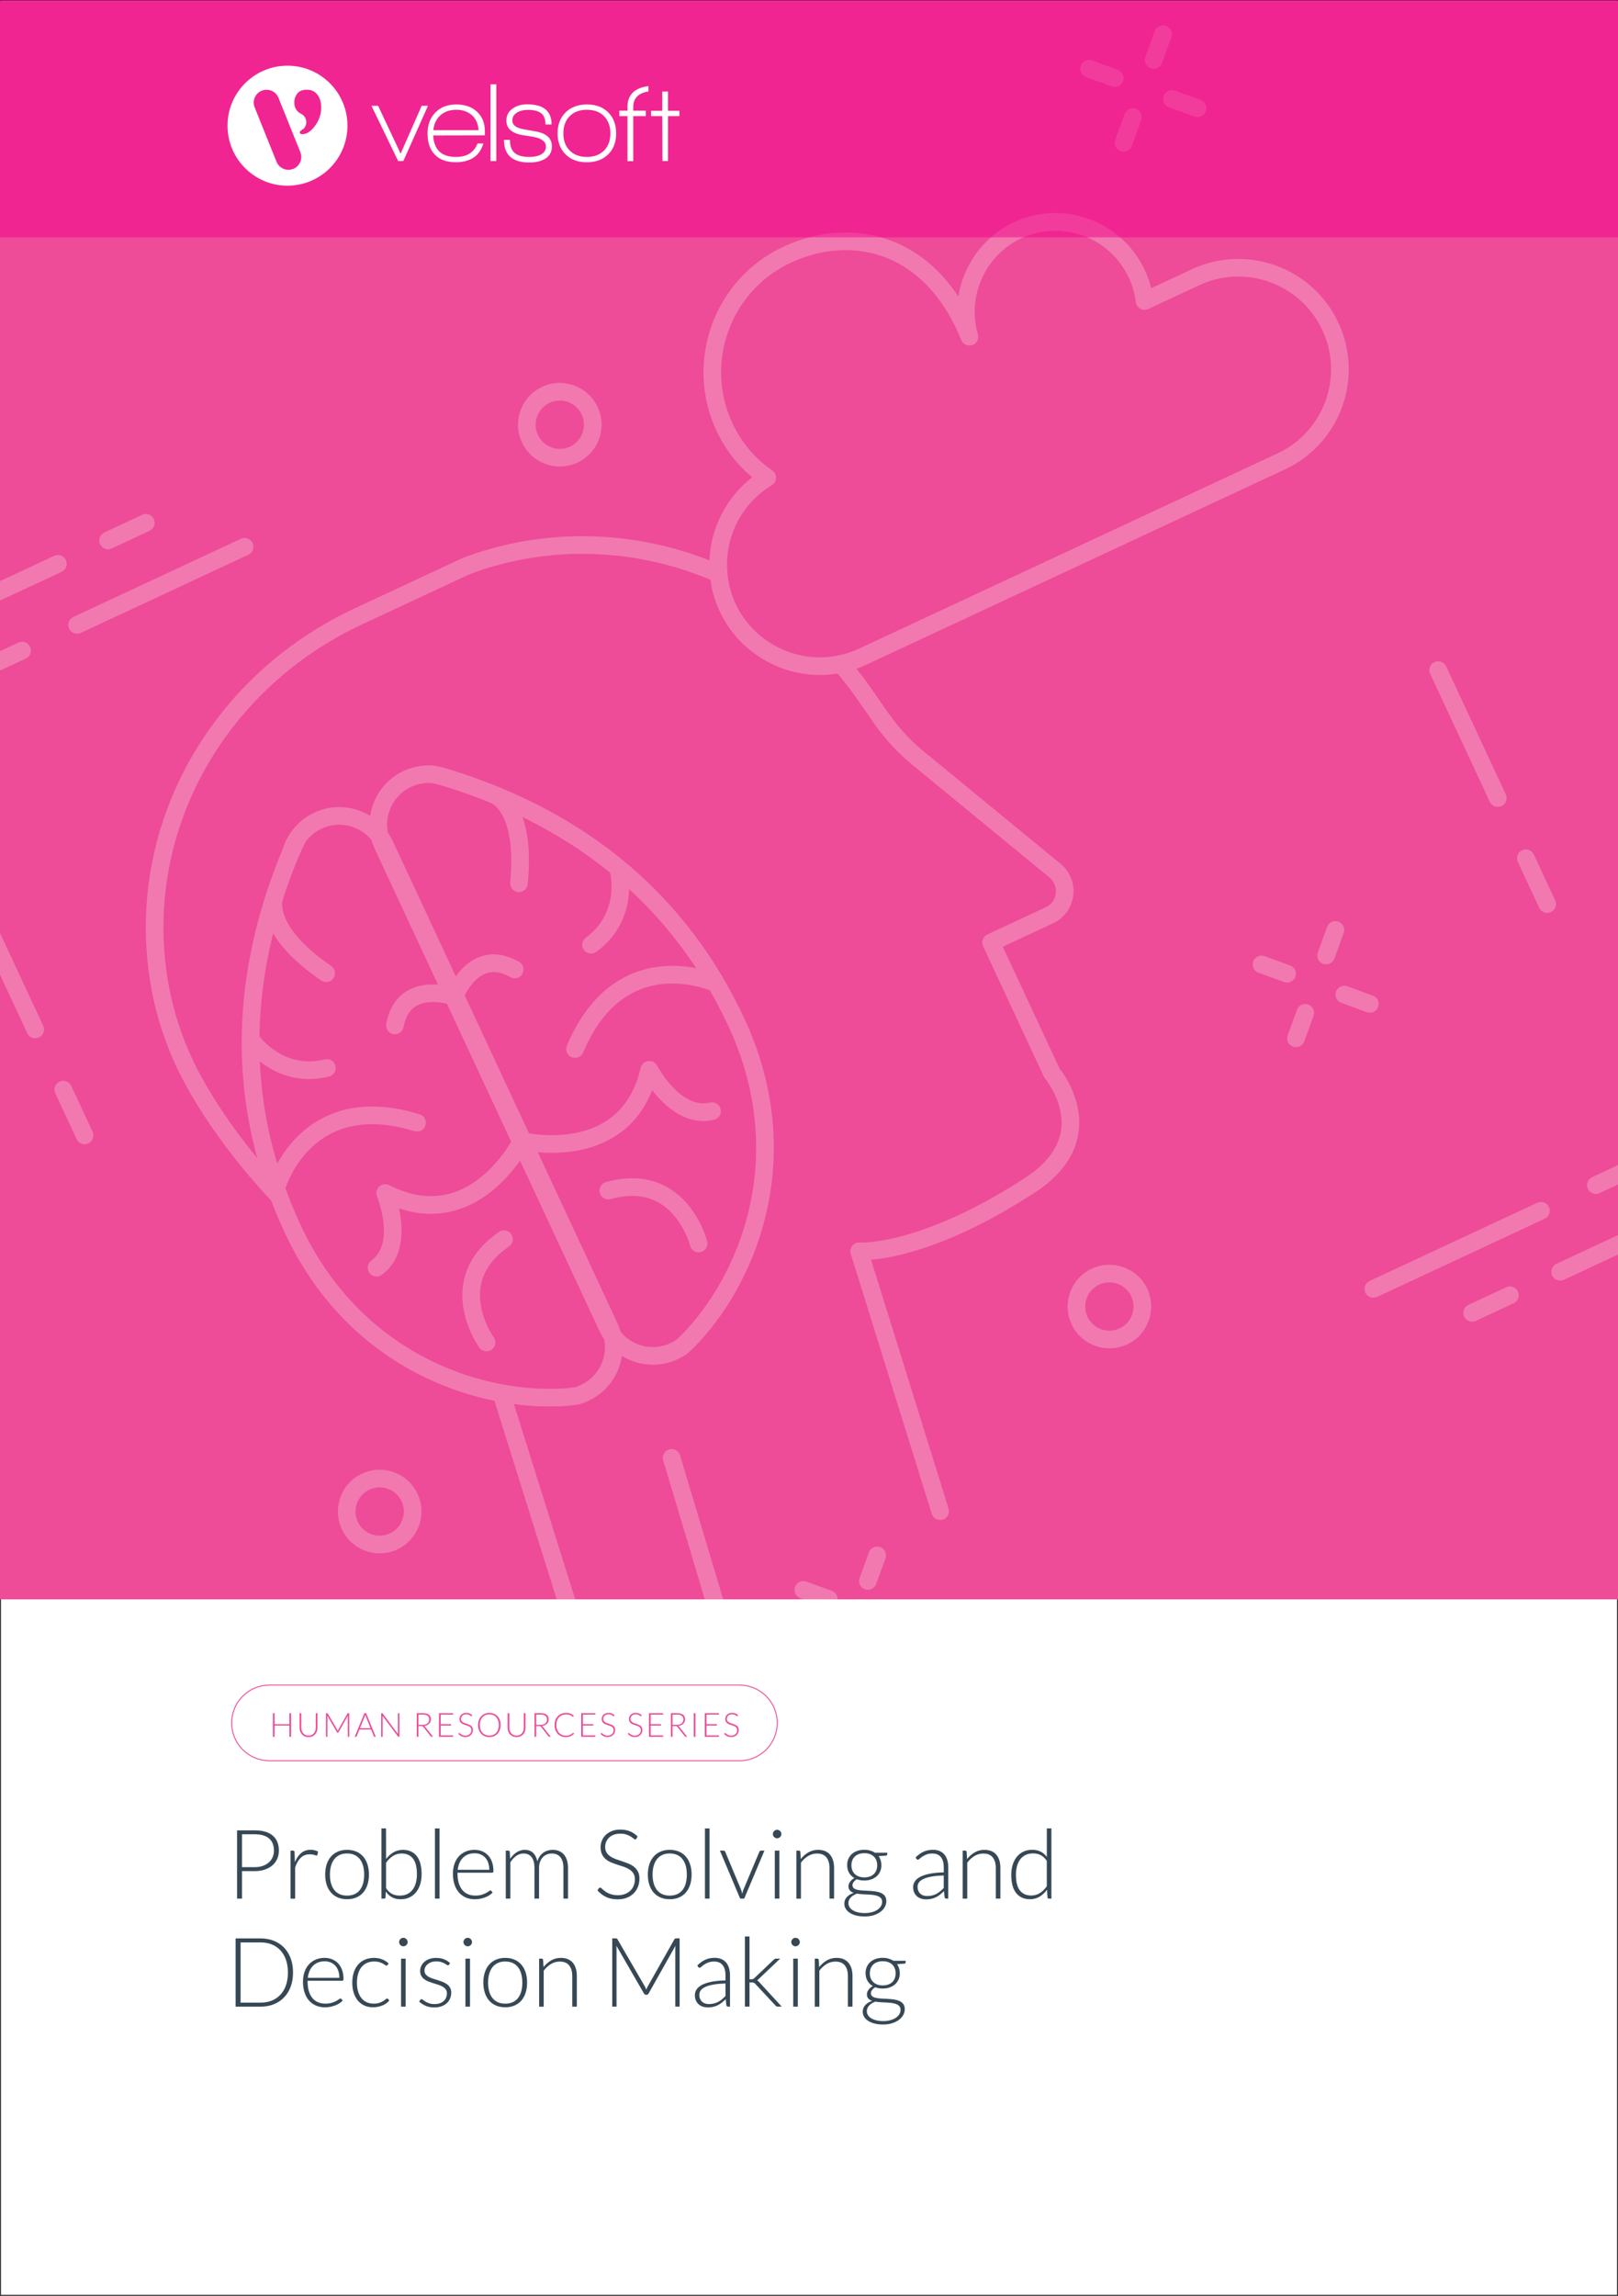 <svg xmlns="http://www.w3.org/2000/svg" x="0px" y="0px" viewBox="0 0 875 1241"><rect x="0" y="0" width="875" height="1241" fill="#333333" stroke="none"/><defs></defs><g><g id="Template"><rect y="0" fill="#FFFFFF" stroke="#231F20" stroke-miterlimit="10" width="875" height="1241"></rect></g><g id="Layer_5"><rect y="0.51" fill="#EE4B98" width="875" height="864"></rect><g><g><g><path fill="#F179AF" d="M604.83,46.55c-1.11,0.52-2.41,0.61-3.65,0.16l-13.83-5.04c-2.48-0.9-3.75-3.64-2.85-6.12&#10;&#9;&#9;&#9;&#9;&#9;&#9;&#9;c0.9-2.48,3.64-3.75,6.12-2.85l13.83,5.04c2.48,0.9,3.75,3.64,2.85,6.12C606.85,45.09,605.94,46.03,604.83,46.55z"></path><path fill="#F179AF" d="M649.62,62.84c-1.11,0.52-2.41,0.61-3.65,0.16l-13.83-5.03c-2.48-0.9-3.75-3.64-2.85-6.12&#10;&#9;&#9;&#9;&#9;&#9;&#9;&#9;c0.9-2.48,3.64-3.75,6.12-2.85l13.83,5.03c2.48,0.9,3.75,3.64,2.85,6.12C651.64,61.39,650.72,62.33,649.62,62.84z"></path></g><g><path fill="#F179AF" d="M609.64,81.48c-1.11,0.52-2.41,0.61-3.65,0.16c-2.48-0.9-3.75-3.64-2.85-6.12l5.03-13.83&#10;&#9;&#9;&#9;&#9;&#9;&#9;&#9;c0.9-2.48,3.64-3.75,6.12-2.85c2.48,0.9,3.75,3.64,2.85,6.12l-5.03,13.83C611.66,80.03,610.75,80.97,609.64,81.48z"></path><path fill="#F179AF" d="M625.94,36.7c-1.11,0.52-2.41,0.61-3.65,0.16c-2.48-0.9-3.75-3.64-2.85-6.12l5.03-13.83&#10;&#9;&#9;&#9;&#9;&#9;&#9;&#9;c0.9-2.48,3.64-3.75,6.12-2.85c2.48,0.9,3.75,3.64,2.85,6.12l-5.03,13.83C627.96,35.25,627.05,36.19,625.94,36.7z"></path></g></g><g><g><path fill="#F179AF" d="M698.06,530.68c-1.11,0.52-2.41,0.61-3.65,0.16l-13.83-5.03c-2.48-0.9-3.75-3.64-2.85-6.12&#10;&#9;&#9;&#9;&#9;&#9;&#9;&#9;c0.9-2.48,3.64-3.75,6.12-2.85l13.83,5.03c2.48,0.9,3.75,3.64,2.85,6.12C700.08,529.23,699.16,530.17,698.06,530.68z"></path><path fill="#F179AF" d="M742.84,546.98c-1.11,0.52-2.41,0.61-3.65,0.16l-13.83-5.04c-2.48-0.9-3.75-3.64-2.85-6.12&#10;&#9;&#9;&#9;&#9;&#9;&#9;&#9;c0.9-2.48,3.64-3.76,6.12-2.85l13.83,5.04c2.48,0.9,3.75,3.64,2.85,6.12C744.86,545.53,743.95,546.47,742.84,546.98z"></path></g><g><path fill="#F179AF" d="M702.87,565.62c-1.11,0.52-2.41,0.61-3.65,0.16c-2.48-0.9-3.75-3.64-2.85-6.12l5.03-13.83&#10;&#9;&#9;&#9;&#9;&#9;&#9;&#9;c0.9-2.48,3.64-3.75,6.12-2.85c2.48,0.9,3.75,3.64,2.85,6.12l-5.03,13.83C704.88,564.17,703.97,565.11,702.87,565.62z"></path><path fill="#F179AF" d="M719.17,520.84c-1.11,0.52-2.41,0.61-3.65,0.16c-2.48-0.9-3.75-3.64-2.85-6.12l5.03-13.83&#10;&#9;&#9;&#9;&#9;&#9;&#9;&#9;c0.9-2.48,3.64-3.76,6.12-2.85c2.48,0.9,3.75,3.64,2.85,6.12l-5.03,13.83C721.18,519.38,720.27,520.32,719.17,520.84z"></path></g></g><path fill="#F179AF" d="M471.36,858.93c-1.11,0.52-2.41,0.61-3.65,0.16c-2.48-0.9-3.75-3.64-2.85-6.12l5.03-13.83&#10;&#9;&#9;&#9;&#9;&#9;c0.9-2.48,3.64-3.75,6.12-2.85c2.48,0.9,3.75,3.64,2.85,6.12l-5.03,13.83C473.38,857.48,472.46,858.42,471.36,858.93z"></path><path fill="#F179AF" d="M47.78,618.09c-2.39,1.11-5.23,0.08-6.34-2.31L29.89,591c-1.11-2.39-0.08-5.23,2.31-6.34&#10;&#9;&#9;&#9;&#9;&#9;s5.23-0.08,6.34,2.31l11.55,24.78C51.2,614.13,50.17,616.97,47.78,618.09z"></path><g><path fill="#F179AF" d="M812.02,435.74c-2.39,1.11-5.23,0.08-6.34-2.31l-32.27-69.21c-1.11-2.39-0.08-5.23,2.31-6.34&#10;&#9;&#9;&#9;&#9;&#9;&#9;c2.39-1.11,5.23-0.08,6.34,2.31l32.27,69.21C815.44,431.79,814.41,434.63,812.02,435.74z"></path><path fill="#F179AF" d="M838.73,493.02c-2.39,1.11-5.23,0.08-6.34-2.31l-11.55-24.77c-1.11-2.39-0.08-5.23,2.31-6.34&#10;&#9;&#9;&#9;&#9;&#9;&#9;c2.39-1.11,5.23-0.08,6.34,2.31l11.55,24.77C842.15,489.07,841.12,491.91,838.73,493.02z"></path></g><path fill="#F179AF" d="M312.29,250.07c-11.3,5.27-24.77,0.36-30.04-10.93c-5.27-11.29-0.36-24.77,10.93-30.04&#10;&#9;&#9;&#9;&#9;&#9;c11.3-5.27,24.77-0.36,30.04,10.93C328.49,231.33,323.59,244.8,312.29,250.07z M297.22,217.75c-6.53,3.04-9.36,10.83-6.32,17.35&#10;&#9;&#9;&#9;&#9;&#9;c3.04,6.53,10.83,9.36,17.35,6.32c6.53-3.04,9.36-10.83,6.32-17.35C311.53,217.54,303.74,214.71,297.22,217.75z"></path><path fill="#F179AF" d="M609.51,726.73c-11.3,5.27-24.77,0.36-30.04-10.93c-5.27-11.29-0.36-24.77,10.93-30.04&#10;&#9;&#9;&#9;&#9;&#9;s24.77-0.36,30.04,10.93C625.71,707.99,620.8,721.47,609.51,726.73z M594.43,694.41c-6.53,3.04-9.36,10.83-6.32,17.35&#10;&#9;&#9;&#9;&#9;&#9;s10.83,9.36,17.35,6.32c6.53-3.04,9.36-10.83,6.32-17.35S600.96,691.37,594.43,694.41z"></path><path fill="#F179AF" d="M214.88,837.54c-11.3,5.27-24.77,0.36-30.04-10.94c-5.27-11.29-0.36-24.77,10.93-30.04&#10;&#9;&#9;&#9;&#9;&#9;c11.3-5.27,24.77-0.36,30.04,10.93C231.08,818.79,226.17,832.27,214.88,837.54z M199.8,805.22c-6.53,3.04-9.36,10.83-6.32,17.35&#10;&#9;&#9;&#9;&#9;&#9;c3.04,6.53,10.83,9.36,17.36,6.32c6.53-3.04,9.36-10.83,6.32-17.36S206.33,802.17,199.8,805.22z"></path><path fill="#F179AF" d="M134.3,299.88l-90.6,42.25c-2.39,1.11-5.23,0.08-6.34-2.31s-0.08-5.23,2.31-6.34l90.6-42.25&#10;&#9;&#9;&#9;&#9;&#9;c2.39-1.11,5.23-0.08,6.34,2.31C137.72,295.92,136.69,298.76,134.3,299.88z"></path><path fill="#F179AF" d="M80.9,286.93l-20.44,9.53c-2.39,1.11-5.23,0.08-6.34-2.31c-1.11-2.39-0.08-5.23,2.31-6.34l20.44-9.53&#10;&#9;&#9;&#9;&#9;&#9;c2.39-1.11,5.23-0.08,6.34,2.31C84.32,282.98,83.29,285.82,80.9,286.93z"></path><path fill="#F179AF" d="M835.33,658.8l-90.6,42.25c-2.39,1.11-5.23,0.08-6.34-2.31c-1.11-2.39-0.08-5.23,2.31-6.34l90.6-42.25&#10;&#9;&#9;&#9;&#9;&#9;c2.39-1.11,5.23-0.08,6.34,2.31C838.75,654.85,837.72,657.69,835.33,658.8z"></path><path fill="#F179AF" d="M818.57,704.47L798.13,714c-2.39,1.11-5.23,0.08-6.34-2.31c-1.11-2.39-0.08-5.23,2.31-6.34l20.44-9.53&#10;&#9;&#9;&#9;&#9;&#9;c2.39-1.11,5.23-0.08,6.34,2.31C821.99,700.51,820.96,703.35,818.57,704.47z"></path><g><path fill="#F179AF" d="M161.76,462.44l-9-3.13c0.88-3.04,2.25-5.98,4.07-8.74l8.19,4.88&#10;&#9;&#9;&#9;&#9;&#9;&#9;C163.84,457.65,162.77,459.98,161.76,462.44z"></path><path fill="#F179AF" d="M318.22,757.24c-1.66,0.77-3.41,1.41-5.35,1.95c-3.8,0.59-6.96,0.87-10.01,0.96&#10;&#9;&#9;&#9;&#9;&#9;&#9;c-47.5,2.05-115.05-21.28-148.86-93.78c-30.7-65.84-31.06-135.68-1.06-207.58c1.18-2.87,2.38-5.45,3.66-7.85&#10;&#9;&#9;&#9;&#9;&#9;&#9;c3.39-5.24,7.93-9.16,13.34-11.68c15.98-7.45,35.05-0.51,42.51,15.47l121.24,260.01C341.15,730.72,334.21,749.79,318.22,757.24&#10;&#9;&#9;&#9;&#9;&#9;&#9;z M173.98,447.91c-3.79,1.77-6.96,4.49-9.17,7.89c-0.97,1.86-2.04,4.18-3.05,6.64c-28.93,69.35-28.62,136.6,0.89,199.9&#10;&#9;&#9;&#9;&#9;&#9;&#9;c31.82,68.24,95.23,90.2,139.87,88.28c2.75-0.08,5.55-0.33,8.38-0.74c0.71-0.24,1.99-0.68,3.29-1.29&#10;&#9;&#9;&#9;&#9;&#9;&#9;c11.21-5.23,16.08-18.61,10.85-29.82L203.8,458.76C198.57,447.55,185.19,442.68,173.98,447.91z"></path><path fill="#F179AF" d="M178.42,530.39c-1.48,0.69-3.27,0.6-4.71-0.38c-36.52-24.96-30.73-44.08-29.95-46.18&#10;&#9;&#9;&#9;&#9;&#9;&#9;c0.92-2.47,3.66-3.73,6.14-2.81c2.43,0.9,3.68,3.57,2.85,6.01c-0.14,0.53-3.49,14.7,26.35,35.09c2.18,1.49,2.73,4.46,1.25,6.63&#10;&#9;&#9;&#9;&#9;&#9;&#9;C179.84,529.49,179.17,530.04,178.42,530.39z"></path><path fill="#F179AF" d="M178.81,581.63c-0.28,0.13-0.58,0.24-0.89,0.31c-29.27,7.13-45.59-16.39-46.27-17.4&#10;&#9;&#9;&#9;&#9;&#9;&#9;c-1.48-2.18-0.91-5.15,1.28-6.63c2.16-1.47,5.14-0.91,6.62,1.27c0.6,0.87,13.45,19,36.11,13.48c2.56-0.62,5.14,0.94,5.77,3.51&#10;&#9;&#9;&#9;&#9;&#9;&#9;C181.97,578.42,180.83,580.69,178.81,581.63z"></path><path fill="#F179AF" d="M205.64,689.58c-2.02,0.94-4.49,0.36-5.86-1.5c-1.56-2.12-1.1-5.11,1.02-6.67&#10;&#9;&#9;&#9;&#9;&#9;&#9;c13.18-9.69,3.19-34.46,3.09-34.71c-0.76-1.85-0.29-3.97,1.18-5.32c1.47-1.35,3.62-1.65,5.4-0.75&#10;&#9;&#9;&#9;&#9;&#9;&#9;c12.25,6.24,23.99,7.57,34.89,3.94c21.05-7,32.71-30.26,32.83-30.49c1.16-2.36,4.02-3.34,6.38-2.18&#10;&#9;&#9;&#9;&#9;&#9;&#9;c2.36,1.16,3.35,4.01,2.19,6.38c-0.54,1.1-13.44,27.01-38.32,35.33c-10.47,3.5-21.42,3.36-32.67-0.4&#10;&#9;&#9;&#9;&#9;&#9;&#9;c2.29,10.54,3.18,26.72-9.31,35.9C206.19,689.29,205.92,689.45,205.64,689.58z"></path><path fill="#F179AF" d="M151.33,646.77c-0.99,0.46-2.13,0.59-3.27,0.28c-2.54-0.69-4.04-3.31-3.35-5.86&#10;&#9;&#9;&#9;&#9;&#9;&#9;c0.27-0.98,6.8-24.21,28.58-36.2c14.82-8.19,32.89-9.06,53.66-2.66c2.52,0.78,3.93,3.45,3.15,5.97&#10;&#9;&#9;&#9;&#9;&#9;&#9;c-0.77,2.52-3.45,3.93-5.97,3.16c-18.21-5.61-33.76-4.95-46.25,1.9c-18.28,10.06-23.92,30.14-23.97,30.34&#10;&#9;&#9;&#9;&#9;&#9;&#9;C153.54,645.1,152.56,646.2,151.33,646.77z"></path><path fill="#F179AF" d="M215.57,558.61c-0.86,0.4-1.86,0.55-2.87,0.37c-2.59-0.47-4.31-2.96-3.84-5.55&#10;&#9;&#9;&#9;&#9;&#9;&#9;c1.53-8.41,5.44-14.47,11.62-18c11.69-6.67,26.97-1.2,27.62-0.96c2.47,0.91,3.73,3.64,2.83,6.11c-0.9,2.47-3.64,3.75-6.11,2.85&#10;&#9;&#9;&#9;&#9;&#9;&#9;c-0.12-0.04-11.82-4.15-19.63,0.3c-3.65,2.1-5.92,5.83-6.94,11.41C217.97,556.72,216.93,557.98,215.57,558.61z"></path><path fill="#F179AF" d="M265.1,729.99c-2.03,0.94-4.5,0.36-5.86-1.52c-0.48-0.66-11.82-16.5-8.67-34.85&#10;&#9;&#9;&#9;&#9;&#9;&#9;c1.87-10.89,8.37-20.22,19.3-27.73c2.18-1.48,5.14-0.94,6.64,1.24c1.49,2.17,0.94,5.14-1.23,6.63&#10;&#9;&#9;&#9;&#9;&#9;&#9;c-8.71,5.97-13.85,13.18-15.28,21.4c-2.5,14.33,6.88,27.56,6.98,27.69c1.54,2.13,1.06,5.12-1.07,6.66&#10;&#9;&#9;&#9;&#9;&#9;&#9;C265.64,729.71,265.38,729.87,265.1,729.99z"></path><path fill="#F179AF" d="M366.56,734.7c-15.98,7.45-35.05,0.51-42.51-15.47L202.81,459.23c-7.45-15.99-0.51-35.05,15.47-42.51&#10;&#9;&#9;&#9;&#9;&#9;&#9;c5.41-2.52,11.33-3.48,17.12-2.78c3.06,0.62,5.81,1.36,8.8,2.31c74.34,23.24,127.61,68.4,158.31,134.24&#10;&#9;&#9;&#9;&#9;&#9;&#9;c33.81,72.5,8.26,139.24-23.89,174.37c-1.98,2.22-4.23,4.47-6.63,6.62C369.83,733,368.21,733.93,366.56,734.7z M222.31,425.37&#10;&#9;&#9;&#9;&#9;&#9;&#9;c-11.22,5.23-16.08,18.61-10.85,29.82L332.7,715.2c5.23,11.22,18.61,16.08,29.82,10.85c1.3-0.61,2.46-1.3,3.58-2.07&#10;&#9;&#9;&#9;&#9;&#9;&#9;c1.65-1.53,3.64-3.52,5.42-5.52c30.21-33,54.14-95.7,22.32-163.94c-29.52-63.3-80.84-106.76-152.53-129.17&#10;&#9;&#9;&#9;&#9;&#9;&#9;c-2.56-0.82-5.03-1.49-7.48-2.01C230.23,422.93,226.1,423.6,222.31,425.37z"></path><path fill="#F179AF" d="M282.64,481.8c-0.75,0.35-1.6,0.51-2.48,0.42c-2.62-0.26-4.54-2.59-4.28-5.22&#10;&#9;&#9;&#9;&#9;&#9;&#9;c3.61-36.48-9.82-42.69-9.96-42.75c-2.37-1.02-3.57-3.76-2.63-6.16c0.94-2.4,3.54-3.65,5.97-2.78&#10;&#9;&#9;&#9;&#9;&#9;&#9;c2.11,0.75,20.48,8.6,16.12,52.63C285.2,479.68,284.12,481.11,282.64,481.8z"></path><path fill="#F179AF" d="M321.64,515.03c-2.02,0.94-4.49,0.36-5.86-1.5c-1.56-2.12-1.1-5.11,1.02-6.67&#10;&#9;&#9;&#9;&#9;&#9;&#9;c18.85-13.85,13.14-35.43,12.88-36.34c-0.7-2.53,0.77-5.19,3.31-5.87c2.53-0.71,5.16,0.75,5.88,3.28&#10;&#9;&#9;&#9;&#9;&#9;&#9;c0.33,1.17,7.86,28.79-16.42,46.63C322.19,514.73,321.92,514.9,321.64,515.03z"></path><path fill="#F179AF" d="M387.09,604.96c-0.28,0.13-0.58,0.24-0.89,0.31c-15.07,3.67-26.89-7.41-33.49-15.94&#10;&#9;&#9;&#9;&#9;&#9;&#9;c-4.35,11.03-11.28,19.52-20.7,25.29c-22.39,13.68-50.51,6.94-51.7,6.64c-2.56-0.64-4.11-3.22-3.48-5.78&#10;&#9;&#9;&#9;&#9;&#9;&#9;c0.63-2.56,3.22-4.12,5.78-3.49c0.25,0.06,25.56,6.1,44.46-5.55c9.79-6.02,16.32-15.86,19.41-29.26&#10;&#9;&#9;&#9;&#9;&#9;&#9;c0.45-1.94,2.06-3.4,4.04-3.66c1.98-0.25,3.91,0.75,4.84,2.52c0.13,0.24,12.68,23.81,28.58,19.94&#10;&#9;&#9;&#9;&#9;&#9;&#9;c2.56-0.62,5.14,0.95,5.76,3.51C390.25,601.76,389.11,604.02,387.09,604.96z"></path><path fill="#F179AF" d="M312.97,571.4c-1.18,0.55-2.58,0.62-3.87,0.07c-2.43-1.02-3.57-3.82-2.54-6.25&#10;&#9;&#9;&#9;&#9;&#9;&#9;c8.45-20.03,20.75-33.28,36.53-39.4c23.18-8.98,45.18,0.95,46.1,1.38c2.39,1.1,3.43,3.93,2.33,6.32&#10;&#9;&#9;&#9;&#9;&#9;&#9;c-1.1,2.39-3.93,3.44-6.32,2.35c-0.19-0.09-19.4-8.66-38.76-1.11c-13.29,5.14-23.7,16.66-31.08,34.17&#10;&#9;&#9;&#9;&#9;&#9;&#9;C314.87,570.06,314.01,570.91,312.97,571.4z"></path><path fill="#F179AF" d="M280.37,528.39c-1.36,0.63-2.98,0.62-4.38-0.18c-4.92-2.8-9.24-3.47-13.2-2.02&#10;&#9;&#9;&#9;&#9;&#9;&#9;c-8.44,3.13-12.81,14.73-12.85,14.84c-0.9,2.47-3.64,3.74-6.11,2.85c-2.47-0.9-3.75-3.63-2.86-6.1&#10;&#9;&#9;&#9;&#9;&#9;&#9;c0.24-0.65,5.89-15.86,18.49-20.54c6.67-2.46,13.82-1.56,21.25,2.67c2.29,1.3,3.09,4.22,1.78,6.51&#10;&#9;&#9;&#9;&#9;&#9;&#9;C281.99,527.32,281.24,527.99,280.37,528.39z"></path><path fill="#F179AF" d="M379.83,676.5c-0.27,0.13-0.56,0.23-0.86,0.31c-2.55,0.64-5.14-0.91-5.79-3.46&#10;&#9;&#9;&#9;&#9;&#9;&#9;c-0.04-0.16-4.14-15.85-16.73-23.14c-7.23-4.19-16.05-4.88-26.22-2.05c-2.54,0.71-5.17-0.78-5.88-3.32&#10;&#9;&#9;&#9;&#9;&#9;&#9;c-0.71-2.54,0.79-5.17,3.32-5.88c12.78-3.55,24.1-2.53,33.65,3.04c16.08,9.38,20.92,28.24,21.12,29.04&#10;&#9;&#9;&#9;&#9;&#9;&#9;C382.99,673.28,381.85,675.55,379.83,676.5z"></path></g><path fill="#F179AF" d="M694.99,253.7L468.43,359.35c-4.27,1.99-8.57,3.42-12.79,4.23c-26.81,5.78-54.78-8.11-66.41-33.06&#10;&#9;&#9;&#9;&#9;&#9;c-3.03-6.5-4.82-13.2-5.33-19.97c-1.93-20.22,6.92-40.17,22.87-52.53c-8.15-6.84-14.77-15.45-19.33-25.22&#10;&#9;&#9;&#9;&#9;&#9;c-17.44-37.39-1.2-82,36.19-99.43c19.65-9.16,40.67-10.19,59.21-2.9c14.05,5.53,26.05,15.66,35.42,29.75&#10;&#9;&#9;&#9;&#9;&#9;c2.74-17.04,13.67-32.42,30.05-40.06c26.6-12.4,58.35-0.79,70.79,25.88c1.48,3.18,2.64,6.44,3.46,9.76l21.99-10.26&#10;&#9;&#9;&#9;&#9;&#9;c29.78-13.89,65.33-0.93,79.23,28.89l0.03,0.07C737.7,204.28,724.77,239.81,694.99,253.7z M427.66,142.01&#10;&#9;&#9;&#9;&#9;&#9;c-32.62,15.21-46.79,54.13-31.58,86.75c4.82,10.33,12.26,19.15,21.52,25.53c1.34,0.92,2.11,2.46,2.06,4.08&#10;&#9;&#9;&#9;&#9;&#9;c-0.05,1.62-0.92,3.11-2.31,3.94c-16.36,9.85-25.77,28.47-23.96,47.42c0.44,5.71,1.93,11.29,4.44,16.69&#10;&#9;&#9;&#9;&#9;&#9;c9.8,21.02,33.29,32.69,55.88,27.81c3.55-0.69,7.1-1.87,10.67-3.54l226.56-105.65c25.01-11.66,35.87-41.5,24.21-66.52&#10;&#9;&#9;&#9;&#9;&#9;l-0.03-0.07c-11.68-25.05-41.54-35.94-66.55-24.28l-27.6,12.87c-1.39,0.65-3.01,0.59-4.35-0.16c-1.34-0.75-2.24-2.09-2.41-3.62&#10;&#9;&#9;&#9;&#9;&#9;c-0.52-4.49-1.79-8.94-3.78-13.2c-10.21-21.9-36.28-31.44-58.11-21.26c-19.43,9.06-29.52,31.37-23.47,51.9&#10;&#9;&#9;&#9;&#9;&#9;c0.72,2.44-0.61,5-3.01,5.85c-2.4,0.84-5.04-0.36-6-2.72c-8.99-22.22-23-37.6-40.52-44.5&#10;&#9;&#9;&#9;&#9;&#9;C463.27,133.02,444.92,133.96,427.66,142.01z"></path><path fill="#F179AF" d="M522.47,665.49c-36.43,16.99-57.03,15.77-58.13,15.69c-2.63-0.19-4.6-2.48-4.41-5.11&#10;&#9;&#9;&#9;&#9;&#9;c0.19-2.63,2.48-4.6,5.11-4.41c0.3,0.02,33.06,1.65,89.36-35c11.45-7.45,17.98-16.1,19.4-25.73&#10;&#9;&#9;&#9;&#9;&#9;c2.19-14.84-8.44-27.63-8.54-27.76c-0.27-0.32-0.51-0.69-0.69-1.07l-32.93-70.63c-1.11-2.39-0.08-5.23,2.31-6.34l31.61-14.74&#10;&#9;&#9;&#9;&#9;&#9;c3-1.4,4.96-4.09,5.39-7.4c0.43-3.31-0.85-6.55-3.41-8.68l-74.12-60.83c-7.64-6.24-14.55-13.69-20.52-22.14l-10.03-14.39&#10;&#9;&#9;&#9;&#9;&#9;c-3.58-5.13-7.51-10.15-11.7-14.9c-1.74-1.98-1.55-5,0.43-6.74c1.98-1.74,4.99-1.55,6.73,0.43c4.42,5.03,8.58,10.32,12.36,15.75&#10;&#9;&#9;&#9;&#9;&#9;l10.01,14.37c5.46,7.72,11.77,14.54,18.75,20.24l74.15,60.86c5.11,4.25,7.65,10.7,6.8,17.26c-0.84,6.51-4.88,12.06-10.82,14.82&#10;&#9;&#9;&#9;&#9;&#9;l-27.28,12.72l30.67,65.77c2.36,2.97,12.8,17.3,10.28,34.69c-1.81,12.49-9.76,23.41-23.65,32.44&#10;&#9;&#9;&#9;&#9;&#9;C545.85,653.6,533.44,660.37,522.47,665.49z"></path><path fill="#F179AF" d="M152.85,650.83c-1.82,0.85-4.04,0.48-5.49-1.06c-17.4-18.48-32.12-37.9-43.78-57.69&#10;&#9;&#9;&#9;&#9;&#9;c-15.29-25.82-23.57-54.2-24.62-84.34c-2.65-75.47,41.67-145.7,112.91-178.92l57.17-26.66c0.4-0.18,8.15-3.59,21.32-6.86&#10;&#9;&#9;&#9;&#9;&#9;c39.68-9.95,82.38-6.22,120.24,10.51c2.41,1.07,3.5,3.88,2.44,6.3c-1.07,2.41-3.89,3.5-6.3,2.43&#10;&#9;&#9;&#9;&#9;&#9;c-35.92-15.88-76.43-19.42-114.07-9.98c-12.28,3.05-19.6,6.26-19.68,6.29l-57.08,26.62c-67.76,31.6-109.92,98.3-107.4,169.93&#10;&#9;&#9;&#9;&#9;&#9;c0.99,28.53,8.83,55.39,23.3,79.82c11.3,19.2,25.6,38.04,42.51,56.01c1.81,1.92,1.72,4.94-0.21,6.75&#10;&#9;&#9;&#9;&#9;&#9;C153.72,650.34,153.29,650.62,152.85,650.83z"></path><path fill="#F179AF" d="M510.44,821.2c-0.19,0.09-0.39,0.17-0.6,0.23c-2.52,0.79-5.19-0.62-5.98-3.14l-43.75-140.44&#10;&#9;&#9;&#9;&#9;&#9;c-0.78-2.52,0.63-5.2,3.14-5.97c2.52-0.79,5.19,0.62,5.98,3.14l43.75,140.44C513.69,817.77,512.57,820.21,510.44,821.2z"></path><path fill="#F179AF" d="M23.38,554.47l-23.65-50.73v22.58l15,32.17c1.11,2.39,3.95,3.42,6.34,2.31S24.49,556.86,23.38,554.47z"></path><path fill="#F179AF" d="M16.27,349.65c-1.11-2.39-3.95-3.42-6.34-2.31l-10.2,4.76v10.53l14.24-6.64&#10;&#9;&#9;&#9;&#9;&#9;C16.36,354.88,17.39,352.04,16.27,349.65z"></path><path fill="#F179AF" d="M35.64,302.77c-1.11-2.39-3.95-3.42-6.34-2.31l-29.57,13.79v10.53l33.6-15.67&#10;&#9;&#9;&#9;&#9;&#9;C35.72,308,36.75,305.16,35.64,302.77z"></path><path fill="#F179AF" d="M432.77,863.9l1.69,0.61h18.53c0.03-1.97-1.16-3.83-3.12-4.55l-13.83-5.04&#10;&#9;&#9;&#9;&#9;&#9;c-2.47-0.9-5.21,0.37-6.12,2.85S430.29,863,432.77,863.9z"></path><path fill="#F179AF" d="M381.15,864.52h9.96l-23.33-77.84c-0.76-2.52-3.42-3.96-5.94-3.2c-2.51,0.77-3.96,3.42-3.2,5.94&#10;&#9;&#9;&#9;&#9;&#9;L381.15,864.52z"></path><path fill="#F179AF" d="M301.06,864.52h10L275.63,751.6c-0.79-2.52-3.47-3.92-5.98-3.13c-2.49,0.8-3.91,3.47-3.12,5.98&#10;&#9;&#9;&#9;&#9;&#9;L301.06,864.52z"></path><path fill="#F179AF" d="M875.27,667.49l-33.6,15.67c-2.39,1.11-3.42,3.95-2.31,6.34c1.11,2.39,3.95,3.42,6.34,2.31l29.57-13.79&#10;&#9;&#9;&#9;&#9;&#9;V667.49z"></path><path fill="#F179AF" d="M875.27,629.65l-14.24,6.64c-2.39,1.11-3.42,3.95-2.31,6.34c1.11,2.39,3.95,3.42,6.34,2.31l10.2-4.76&#10;&#9;&#9;&#9;&#9;&#9;V629.65z"></path></g><path fill="#EE4B98" d="M399.89,952.03H145.72c-11.42,0-20.71-9.29-20.71-20.71s9.29-20.71,20.71-20.71h254.16&#10;&#9;&#9;&#9;&#9;c11.42,0,20.71,9.29,20.71,20.71S411.31,952.03,399.89,952.03z M145.72,911.13c-11.13,0-20.19,9.06-20.19,20.19&#10;&#9;&#9;&#9;&#9;c0,11.13,9.06,20.19,20.19,20.19h254.16c11.13,0,20.19-9.06,20.19-20.19c0-11.13-9.06-20.19-20.19-20.19H145.72z"></path><g><path fill="#364855" d="M130.86,1011.43v14.86h-2.66V989.4h9.52c4.33,0,7.59,0.95,9.79,2.84c2.2,1.89,3.3,4.6,3.3,8.11&#10;&#9;&#9;&#9;&#9;&#9;c0,1.62-0.3,3.1-0.9,4.46s-1.46,2.52-2.59,3.51c-1.13,0.98-2.5,1.75-4.12,2.29c-1.62,0.55-3.44,0.82-5.47,0.82H130.86z&#10;&#9;&#9;&#9;&#9;&#9; M130.86,1009.29h6.86c1.63,0,3.09-0.23,4.38-0.68c1.29-0.45,2.38-1.08,3.27-1.88c0.9-0.8,1.58-1.74,2.06-2.83&#10;&#9;&#9;&#9;&#9;&#9;c0.48-1.09,0.72-2.27,0.72-3.56c0-2.83-0.87-5.01-2.62-6.54s-4.35-2.29-7.81-2.29h-6.86V1009.29z"></path><path fill="#364855" d="M157.12,1026.29v-25.94h1.3c0.3,0,0.51,0.06,0.64,0.18c0.13,0.12,0.2,0.33,0.22,0.63l0.21,5.47&#10;&#9;&#9;&#9;&#9;&#9;c0.83-2.1,1.95-3.75,3.34-4.94c1.39-1.19,3.1-1.79,5.14-1.79c0.78,0,1.5,0.08,2.16,0.25c0.66,0.17,1.29,0.4,1.88,0.72&#10;&#9;&#9;&#9;&#9;&#9;l-0.34,1.72c-0.05,0.28-0.23,0.42-0.52,0.42c-0.1,0-0.25-0.03-0.44-0.1c-0.19-0.07-0.43-0.15-0.72-0.23s-0.64-0.17-1.06-0.23&#10;&#9;&#9;&#9;&#9;&#9;c-0.42-0.07-0.9-0.1-1.43-0.1c-1.96,0-3.58,0.61-4.84,1.83c-1.26,1.22-2.28,2.97-3.06,5.27v16.87H157.12z"></path><path fill="#364855" d="M187.7,999.93c1.86,0,3.52,0.32,4.99,0.95c1.47,0.63,2.71,1.53,3.72,2.7c1.01,1.17,1.78,2.57,2.31,4.21&#10;&#9;&#9;&#9;&#9;&#9;s0.8,3.48,0.8,5.51s-0.27,3.87-0.8,5.5s-1.3,3.03-2.31,4.2c-1.01,1.17-2.25,2.06-3.72,2.69s-3.13,0.94-4.99,0.94&#10;&#9;&#9;&#9;&#9;&#9;c-1.86,0-3.52-0.31-4.99-0.94c-1.47-0.63-2.71-1.52-3.73-2.69c-1.02-1.16-1.79-2.56-2.32-4.2c-0.53-1.63-0.8-3.47-0.8-5.5&#10;&#9;&#9;&#9;&#9;&#9;s0.26-3.87,0.8-5.51c0.53-1.64,1.3-3.05,2.32-4.21c1.02-1.16,2.26-2.06,3.73-2.7C184.17,1000.25,185.84,999.93,187.7,999.93z&#10;&#9;&#9;&#9;&#9;&#9; M187.7,1024.67c1.55,0,2.9-0.26,4.05-0.79s2.12-1.29,2.89-2.28c0.77-0.99,1.35-2.19,1.73-3.58c0.38-1.4,0.57-2.97,0.57-4.71&#10;&#9;&#9;&#9;&#9;&#9;c0-1.72-0.19-3.29-0.57-4.69c-0.38-1.41-0.96-2.61-1.73-3.61c-0.77-1-1.74-1.77-2.89-2.31c-1.16-0.54-2.51-0.81-4.05-0.81&#10;&#9;&#9;&#9;&#9;&#9;c-1.55,0-2.9,0.27-4.05,0.81c-1.16,0.54-2.12,1.31-2.89,2.31c-0.77,1-1.36,2.2-1.75,3.61c-0.39,1.41-0.59,2.97-0.59,4.69&#10;&#9;&#9;&#9;&#9;&#9;c0,1.74,0.2,3.31,0.59,4.71s0.97,2.59,1.75,3.58c0.77,0.99,1.74,1.75,2.89,2.28C184.8,1024.41,186.15,1024.67,187.7,1024.67z"></path><path fill="#364855" d="M206.28,1026.29v-37.93h2.48l0.03,16.53c1.15-1.53,2.48-2.74,3.99-3.62c1.51-0.89,3.22-1.33,5.11-1.33&#10;&#9;&#9;&#9;&#9;&#9;c3.18,0,5.66,1.1,7.44,3.3c1.78,2.2,2.67,5.5,2.67,9.92c0,1.89-0.25,3.66-0.74,5.31s-1.23,3.07-2.19,4.28s-2.15,2.16-3.55,2.85&#10;&#9;&#9;&#9;&#9;&#9;c-1.4,0.7-3.02,1.04-4.84,1.04c-1.81,0-3.37-0.35-4.67-1.06s-2.43-1.74-3.37-3.12l-0.15,3.18c-0.05,0.43-0.28,0.65-0.7,0.65&#10;&#9;&#9;&#9;&#9;&#9;H206.28z M217.17,1001.91c-1.72,0-3.28,0.44-4.67,1.33c-1.39,0.89-2.64,2.12-3.73,3.7v13.69c0.99,1.5,2.09,2.54,3.29,3.14&#10;&#9;&#9;&#9;&#9;&#9;s2.59,0.9,4.15,0.9c1.53,0,2.87-0.28,4.02-0.83c1.15-0.56,2.11-1.34,2.89-2.36c0.77-1.02,1.36-2.23,1.75-3.65&#10;&#9;&#9;&#9;&#9;&#9;c0.39-1.42,0.59-2.98,0.59-4.68c0-3.86-0.71-6.7-2.14-8.51C221.88,1002.82,219.83,1001.91,217.17,1001.91z"></path><path fill="#364855" d="M237.7,988.36v37.93h-2.48v-37.93H237.7z"></path><path fill="#364855" d="M256.65,999.93c1.46,0,2.81,0.25,4.05,0.76c1.24,0.5,2.32,1.24,3.23,2.2c0.91,0.96,1.62,2.15,2.14,3.56&#10;&#9;&#9;&#9;&#9;&#9;c0.51,1.41,0.77,3.02,0.77,4.85c0,0.38-0.06,0.64-0.17,0.78c-0.11,0.14-0.29,0.21-0.53,0.21h-18.72v0.5&#10;&#9;&#9;&#9;&#9;&#9;c0,1.95,0.23,3.66,0.68,5.14c0.45,1.48,1.1,2.72,1.93,3.72c0.83,1,1.84,1.75,3.02,2.25c1.18,0.5,2.5,0.76,3.96,0.76&#10;&#9;&#9;&#9;&#9;&#9;c1.3,0,2.43-0.14,3.39-0.43c0.96-0.29,1.76-0.61,2.41-0.96c0.65-0.36,1.17-0.68,1.55-0.96s0.66-0.43,0.83-0.43&#10;&#9;&#9;&#9;&#9;&#9;c0.23,0,0.4,0.09,0.52,0.26l0.68,0.83c-0.42,0.52-0.97,1.01-1.66,1.46c-0.69,0.45-1.45,0.84-2.29,1.16&#10;&#9;&#9;&#9;&#9;&#9;c-0.84,0.32-1.75,0.58-2.71,0.77c-0.96,0.19-1.93,0.29-2.91,0.29c-1.77,0-3.39-0.31-4.85-0.93c-1.46-0.62-2.71-1.52-3.76-2.7&#10;&#9;&#9;&#9;&#9;&#9;c-1.05-1.18-1.85-2.63-2.42-4.34s-0.86-3.67-0.86-5.88c0-1.86,0.26-3.58,0.79-5.15c0.53-1.57,1.29-2.93,2.29-4.07&#10;&#9;&#9;&#9;&#9;&#9;c1-1.14,2.22-2.03,3.68-2.67C253.16,1000.25,254.81,999.93,256.65,999.93z M256.69,1001.78c-1.34,0-2.53,0.21-3.59,0.63&#10;&#9;&#9;&#9;&#9;&#9;s-1.97,1.02-2.75,1.8c-0.77,0.78-1.4,1.72-1.87,2.82c-0.48,1.1-0.79,2.32-0.95,3.68h17.08c0-1.39-0.19-2.64-0.57-3.74&#10;&#9;&#9;&#9;&#9;&#9;c-0.38-1.1-0.92-2.04-1.61-2.8c-0.69-0.76-1.53-1.35-2.5-1.76C258.95,1001.99,257.87,1001.78,256.69,1001.78z"></path><path fill="#364855" d="M273.52,1026.29v-25.94h1.36c0.45,0,0.71,0.22,0.78,0.65l0.23,3.75c0.5-0.71,1.04-1.36,1.62-1.96&#10;&#9;&#9;&#9;&#9;&#9;c0.57-0.59,1.19-1.1,1.84-1.52s1.35-0.76,2.09-0.99s1.52-0.35,2.33-0.35c1.89,0,3.41,0.55,4.54,1.66&#10;&#9;&#9;&#9;&#9;&#9;c1.13,1.1,1.89,2.64,2.29,4.6c0.31-1.08,0.75-2.01,1.31-2.79c0.56-0.78,1.21-1.43,1.94-1.94c0.73-0.51,1.52-0.9,2.38-1.15&#10;&#9;&#9;&#9;&#9;&#9;s1.74-0.38,2.64-0.38c1.28,0,2.44,0.21,3.46,0.64c1.02,0.43,1.9,1.06,2.62,1.89c0.72,0.83,1.27,1.86,1.65,3.08&#10;&#9;&#9;&#9;&#9;&#9;s0.57,2.61,0.57,4.17v16.58h-2.48v-16.58c0-2.54-0.55-4.47-1.64-5.8c-1.09-1.33-2.66-1.99-4.69-1.99c-0.9,0-1.77,0.17-2.59,0.5&#10;&#9;&#9;&#9;&#9;&#9;c-0.83,0.33-1.56,0.82-2.19,1.47c-0.63,0.65-1.14,1.46-1.51,2.44c-0.37,0.97-0.56,2.1-0.56,3.39v16.58h-2.48v-16.58&#10;&#9;&#9;&#9;&#9;&#9;c0-2.52-0.5-4.45-1.51-5.79c-1.01-1.34-2.48-2.01-4.41-2.01c-1.41,0-2.71,0.42-3.91,1.26c-1.2,0.84-2.27,2.01-3.21,3.51v19.61&#10;&#9;&#9;&#9;&#9;&#9;H273.52z"></path><path fill="#364855" d="M344.17,993.88c-0.16,0.3-0.38,0.44-0.68,0.44c-0.23,0-0.52-0.16-0.88-0.48&#10;&#9;&#9;&#9;&#9;&#9;c-0.36-0.32-0.84-0.68-1.45-1.07c-0.61-0.39-1.37-0.75-2.29-1.08c-0.92-0.33-2.04-0.5-3.39-0.5c-1.34,0-2.52,0.19-3.54,0.57&#10;&#9;&#9;&#9;&#9;&#9;s-1.88,0.9-2.56,1.56c-0.69,0.66-1.21,1.42-1.57,2.29s-0.54,1.78-0.54,2.74c0,1.25,0.27,2.29,0.8,3.1&#10;&#9;&#9;&#9;&#9;&#9;c0.53,0.82,1.23,1.51,2.1,2.09c0.87,0.57,1.86,1.06,2.96,1.45c1.1,0.39,2.24,0.78,3.41,1.16c1.17,0.38,2.3,0.8,3.41,1.26&#10;&#9;&#9;&#9;&#9;&#9;c1.11,0.46,2.09,1.04,2.96,1.73c0.87,0.7,1.57,1.55,2.1,2.57c0.53,1.02,0.8,2.28,0.8,3.79c0,1.55-0.27,3-0.8,4.37&#10;&#9;&#9;&#9;&#9;&#9;c-0.53,1.36-1.3,2.55-2.31,3.56c-1.01,1.01-2.24,1.8-3.7,2.39s-3.13,0.87-5.01,0.87c-2.43,0-4.53-0.43-6.28-1.29&#10;&#9;&#9;&#9;&#9;&#9;c-1.76-0.86-3.29-2.04-4.61-3.53l0.73-1.15c0.21-0.26,0.45-0.39,0.73-0.39c0.16,0,0.36,0.1,0.6,0.31&#10;&#9;&#9;&#9;&#9;&#9;c0.24,0.21,0.54,0.46,0.89,0.77c0.35,0.3,0.77,0.63,1.25,0.99s1.05,0.69,1.7,0.99c0.64,0.3,1.38,0.56,2.22,0.77&#10;&#9;&#9;&#9;&#9;&#9;c0.84,0.21,1.78,0.31,2.85,0.31c1.46,0,2.77-0.22,3.92-0.67c1.15-0.44,2.12-1.05,2.91-1.81s1.4-1.67,1.81-2.72&#10;&#9;&#9;&#9;&#9;&#9;c0.42-1.05,0.63-2.18,0.63-3.38c0-1.3-0.27-2.38-0.8-3.22c-0.53-0.84-1.23-1.55-2.1-2.11c-0.87-0.56-1.86-1.04-2.96-1.42&#10;&#9;&#9;&#9;&#9;&#9;c-1.1-0.38-2.24-0.76-3.41-1.12c-1.17-0.36-2.3-0.77-3.41-1.22c-1.1-0.45-2.09-1.03-2.96-1.73c-0.87-0.7-1.57-1.58-2.1-2.63&#10;&#9;&#9;&#9;&#9;&#9;s-0.8-2.37-0.8-3.95c0-1.23,0.23-2.42,0.7-3.57s1.16-2.16,2.06-3.04s2.02-1.58,3.35-2.11c1.33-0.53,2.85-0.79,4.56-0.79&#10;&#9;&#9;&#9;&#9;&#9;c1.91,0,3.63,0.3,5.16,0.91c1.52,0.61,2.91,1.54,4.16,2.79L344.17,993.88z"></path><path fill="#364855" d="M362.19,999.93c1.86,0,3.52,0.32,4.99,0.95c1.47,0.63,2.71,1.53,3.72,2.7c1.01,1.17,1.78,2.57,2.31,4.21&#10;&#9;&#9;&#9;&#9;&#9;s0.8,3.48,0.8,5.51s-0.27,3.87-0.8,5.5s-1.3,3.03-2.31,4.2c-1.01,1.17-2.25,2.06-3.72,2.69s-3.13,0.94-4.99,0.94&#10;&#9;&#9;&#9;&#9;&#9;c-1.86,0-3.52-0.31-4.99-0.94c-1.47-0.63-2.71-1.52-3.73-2.69c-1.02-1.16-1.79-2.56-2.32-4.2c-0.53-1.63-0.8-3.47-0.8-5.5&#10;&#9;&#9;&#9;&#9;&#9;s0.26-3.87,0.8-5.51c0.53-1.64,1.3-3.05,2.32-4.21c1.02-1.16,2.26-2.06,3.73-2.7C358.66,1000.25,360.32,999.93,362.19,999.93z&#10;&#9;&#9;&#9;&#9;&#9; M362.19,1024.67c1.55,0,2.9-0.26,4.05-0.79s2.12-1.29,2.89-2.28c0.77-0.99,1.35-2.19,1.73-3.58c0.38-1.4,0.57-2.97,0.57-4.71&#10;&#9;&#9;&#9;&#9;&#9;c0-1.72-0.19-3.29-0.57-4.69c-0.38-1.41-0.96-2.61-1.73-3.61c-0.77-1-1.74-1.77-2.89-2.31c-1.16-0.54-2.51-0.81-4.05-0.81&#10;&#9;&#9;&#9;&#9;&#9;c-1.55,0-2.9,0.27-4.05,0.81c-1.16,0.54-2.12,1.31-2.89,2.31c-0.77,1-1.36,2.2-1.75,3.61c-0.39,1.41-0.59,2.97-0.59,4.69&#10;&#9;&#9;&#9;&#9;&#9;c0,1.74,0.2,3.31,0.59,4.71s0.97,2.59,1.75,3.58c0.77,0.99,1.74,1.75,2.89,2.28C359.29,1024.41,360.64,1024.67,362.19,1024.67z"></path><path fill="#364855" d="M383.72,988.36v37.93h-2.48v-37.93H383.72z"></path><path fill="#364855" d="M402.46,1026.29h-2.19l-10.95-25.94h1.96c0.24,0,0.44,0.07,0.59,0.2c0.15,0.13,0.26,0.27,0.33,0.43&#10;&#9;&#9;&#9;&#9;&#9;l8.55,20.46c0.17,0.4,0.3,0.78,0.39,1.15c0.09,0.37,0.17,0.73,0.26,1.09c0.09-0.36,0.18-0.73,0.27-1.11s0.22-0.75,0.38-1.13&#10;&#9;&#9;&#9;&#9;&#9;l8.6-20.46c0.09-0.19,0.2-0.34,0.35-0.46c0.15-0.11,0.33-0.17,0.53-0.17h1.88L402.46,1026.29z"></path><path fill="#364855" d="M422.59,991.41c0,0.31-0.07,0.6-0.2,0.87c-0.13,0.27-0.3,0.51-0.51,0.72c-0.21,0.21-0.45,0.37-0.73,0.5&#10;&#9;&#9;&#9;&#9;&#9;c-0.28,0.12-0.57,0.18-0.89,0.18c-0.31,0-0.61-0.06-0.89-0.18c-0.28-0.12-0.52-0.29-0.73-0.5c-0.21-0.21-0.37-0.45-0.5-0.72&#10;&#9;&#9;&#9;&#9;&#9;c-0.12-0.27-0.18-0.56-0.18-0.87s0.06-0.61,0.18-0.9c0.12-0.29,0.29-0.53,0.5-0.74c0.21-0.21,0.45-0.37,0.73-0.5&#10;&#9;&#9;&#9;&#9;&#9;c0.28-0.12,0.57-0.18,0.89-0.18c0.31,0,0.61,0.06,0.89,0.18c0.28,0.12,0.52,0.29,0.73,0.5c0.21,0.21,0.38,0.46,0.51,0.74&#10;&#9;&#9;&#9;&#9;&#9;S422.59,991.09,422.59,991.41z M421.49,1000.35v25.94h-2.48v-25.94H421.49z"></path><path fill="#364855" d="M430.67,1026.29v-25.94h1.36c0.45,0,0.71,0.22,0.78,0.65l0.23,3.91c1.18-1.5,2.56-2.7,4.13-3.61&#10;&#9;&#9;&#9;&#9;&#9;c1.57-0.91,3.32-1.37,5.25-1.37c1.42,0,2.68,0.23,3.77,0.68c1.09,0.45,1.99,1.1,2.7,1.96c0.71,0.85,1.25,1.88,1.62,3.08&#10;&#9;&#9;&#9;&#9;&#9;s0.55,2.56,0.55,4.07v16.58h-2.48v-16.58c0-2.43-0.56-4.34-1.67-5.72s-2.82-2.07-5.11-2.07c-1.7,0-3.29,0.44-4.75,1.32&#10;&#9;&#9;&#9;&#9;&#9;c-1.46,0.88-2.76,2.08-3.91,3.61v19.45H430.67z"></path><path fill="#364855" d="M467.43,999.9c1.13,0,2.18,0.14,3.14,0.42c0.96,0.28,1.83,0.67,2.59,1.17h6.65v0.86&#10;&#9;&#9;&#9;&#9;&#9;c0,0.43-0.24,0.67-0.73,0.7l-3.94,0.29c0.49,0.66,0.86,1.4,1.12,2.23c0.26,0.83,0.39,1.71,0.39,2.65c0,1.25-0.23,2.39-0.68,3.4&#10;&#9;&#9;&#9;&#9;&#9;c-0.45,1.02-1.08,1.89-1.89,2.61c-0.81,0.72-1.78,1.28-2.91,1.68c-1.13,0.4-2.38,0.6-3.75,0.6c-1.5,0-2.85-0.23-4.07-0.68&#10;&#9;&#9;&#9;&#9;&#9;c-0.73,0.42-1.3,0.91-1.72,1.49c-0.42,0.57-0.63,1.13-0.63,1.67c0,0.75,0.26,1.32,0.78,1.72c0.52,0.4,1.21,0.69,2.07,0.87&#10;&#9;&#9;&#9;&#9;&#9;s1.84,0.3,2.95,0.35c1.1,0.05,2.22,0.11,3.36,0.17c1.14,0.06,2.26,0.17,3.36,0.33c1.1,0.16,2.08,0.43,2.95,0.82&#10;&#9;&#9;&#9;&#9;&#9;c0.86,0.39,1.55,0.94,2.07,1.64s0.78,1.64,0.78,2.8c0,1.08-0.27,2.11-0.81,3.1c-0.54,0.99-1.32,1.87-2.33,2.63&#10;&#9;&#9;&#9;&#9;&#9;c-1.02,0.76-2.25,1.38-3.69,1.84c-1.44,0.46-3.06,0.69-4.85,0.69c-1.83,0-3.42-0.19-4.8-0.56c-1.37-0.37-2.52-0.88-3.45-1.51&#10;&#9;&#9;&#9;&#9;&#9;s-1.63-1.37-2.1-2.2c-0.47-0.83-0.7-1.72-0.7-2.66c0-1.37,0.45-2.55,1.36-3.55c0.9-0.99,2.15-1.75,3.73-2.29&#10;&#9;&#9;&#9;&#9;&#9;c-0.87-0.29-1.56-0.72-2.07-1.28c-0.51-0.56-0.77-1.33-0.77-2.32c0-0.37,0.07-0.75,0.21-1.15c0.14-0.4,0.35-0.79,0.62-1.19&#10;&#9;&#9;&#9;&#9;&#9;c0.28-0.39,0.61-0.76,1-1.11c0.39-0.35,0.85-0.66,1.37-0.94c-1.23-0.71-2.19-1.66-2.88-2.84c-0.69-1.18-1.03-2.56-1.03-4.15&#10;&#9;&#9;&#9;&#9;&#9;c0-1.25,0.22-2.38,0.67-3.4c0.44-1.02,1.07-1.89,1.88-2.62c0.81-0.73,1.79-1.29,2.93-1.69&#10;&#9;&#9;&#9;&#9;&#9;C464.77,1000.1,466.04,999.9,467.43,999.9z M477.05,1028.04c0-0.82-0.21-1.47-0.64-1.97s-1-0.88-1.71-1.16&#10;&#9;&#9;&#9;&#9;&#9;c-0.71-0.28-1.53-0.47-2.46-0.59c-0.93-0.11-1.9-0.2-2.92-0.25c-1.02-0.05-2.04-0.1-3.06-0.16c-1.03-0.05-1.98-0.16-2.87-0.31&#10;&#9;&#9;&#9;&#9;&#9;c-0.66,0.26-1.27,0.56-1.84,0.9s-1.05,0.72-1.45,1.15c-0.4,0.43-0.71,0.89-0.94,1.41c-0.23,0.51-0.34,1.07-0.34,1.68&#10;&#9;&#9;&#9;&#9;&#9;c0,0.76,0.2,1.47,0.59,2.12c0.39,0.65,0.96,1.22,1.72,1.7c0.76,0.48,1.68,0.86,2.78,1.13c1.1,0.28,2.36,0.42,3.78,0.42&#10;&#9;&#9;&#9;&#9;&#9;c1.32,0,2.55-0.15,3.69-0.44c1.14-0.3,2.13-0.71,2.97-1.25c0.84-0.54,1.5-1.18,1.98-1.93&#10;&#9;&#9;&#9;&#9;&#9;C476.81,1029.74,477.05,1028.92,477.05,1028.04z M467.43,1014.82c1.11,0,2.1-0.16,2.97-0.48c0.87-0.32,1.6-0.77,2.19-1.34&#10;&#9;&#9;&#9;&#9;&#9;c0.59-0.57,1.04-1.26,1.34-2.06c0.3-0.8,0.46-1.69,0.46-2.66s-0.16-1.86-0.47-2.67c-0.31-0.81-0.77-1.5-1.37-2.07&#10;&#9;&#9;&#9;&#9;&#9;s-1.33-1.02-2.19-1.33c-0.86-0.31-1.84-0.47-2.93-0.47c-1.09,0-2.08,0.16-2.95,0.47c-0.87,0.31-1.6,0.76-2.2,1.33&#10;&#9;&#9;&#9;&#9;&#9;s-1.06,1.26-1.37,2.07c-0.31,0.81-0.47,1.7-0.47,2.67s0.16,1.86,0.47,2.66c0.31,0.8,0.77,1.49,1.37,2.06&#10;&#9;&#9;&#9;&#9;&#9;c0.6,0.57,1.33,1.02,2.2,1.34C465.35,1014.66,466.33,1014.82,467.43,1014.82z"></path><path fill="#364855" d="M511.8,1026.29c-0.52,0-0.84-0.24-0.96-0.73l-0.36-3.31c-0.71,0.7-1.42,1.32-2.12,1.88&#10;&#9;&#9;&#9;&#9;&#9;c-0.7,0.56-1.44,1.03-2.2,1.41s-1.59,0.67-2.48,0.87c-0.89,0.2-1.86,0.3-2.92,0.3c-0.89,0-1.75-0.13-2.58-0.39&#10;&#9;&#9;&#9;&#9;&#9;s-1.57-0.66-2.22-1.2c-0.64-0.54-1.16-1.23-1.55-2.07c-0.39-0.84-0.59-1.85-0.59-3.04c0-1.09,0.31-2.11,0.94-3.05&#10;&#9;&#9;&#9;&#9;&#9;c0.62-0.94,1.6-1.76,2.93-2.45c1.33-0.69,3.04-1.25,5.14-1.67c2.09-0.42,4.61-0.66,7.55-0.73v-2.71c0-2.4-0.52-4.25-1.55-5.54&#10;&#9;&#9;&#9;&#9;&#9;s-2.57-1.94-4.6-1.94c-1.25,0-2.32,0.17-3.19,0.52s-1.62,0.73-2.23,1.15c-0.61,0.42-1.1,0.8-1.49,1.15&#10;&#9;&#9;&#9;&#9;&#9;c-0.38,0.35-0.7,0.52-0.96,0.52c-0.35,0-0.61-0.16-0.78-0.47l-0.44-0.76c1.36-1.36,2.78-2.38,4.28-3.08&#10;&#9;&#9;&#9;&#9;&#9;c1.49-0.7,3.19-1.04,5.08-1.04c1.39,0,2.61,0.22,3.65,0.67s1.91,1.08,2.59,1.9s1.2,1.82,1.55,3c0.35,1.17,0.52,2.48,0.52,3.92&#10;&#9;&#9;&#9;&#9;&#9;v16.89H511.8z M501.37,1024.91c1.01,0,1.93-0.11,2.78-0.33c0.84-0.22,1.62-0.52,2.35-0.91c0.72-0.39,1.4-0.86,2.02-1.39&#10;&#9;&#9;&#9;&#9;&#9;c0.63-0.54,1.24-1.12,1.85-1.75v-6.75c-2.47,0.07-4.59,0.26-6.37,0.56c-1.78,0.3-3.25,0.72-4.41,1.24&#10;&#9;&#9;&#9;&#9;&#9;c-1.16,0.52-2.01,1.14-2.55,1.86c-0.55,0.72-0.82,1.54-0.82,2.46c0,0.87,0.14,1.62,0.43,2.26c0.29,0.63,0.67,1.16,1.13,1.56&#10;&#9;&#9;&#9;&#9;&#9;c0.47,0.41,1.02,0.71,1.64,0.9C500.04,1024.81,500.7,1024.91,501.37,1024.91z"></path><path fill="#364855" d="M520.61,1026.29v-25.94h1.36c0.45,0,0.71,0.22,0.78,0.65l0.23,3.91c1.18-1.5,2.56-2.7,4.13-3.61&#10;&#9;&#9;&#9;&#9;&#9;c1.57-0.91,3.32-1.37,5.25-1.37c1.42,0,2.68,0.23,3.77,0.68c1.09,0.45,1.99,1.1,2.7,1.96c0.71,0.85,1.25,1.88,1.62,3.08&#10;&#9;&#9;&#9;&#9;&#9;s0.55,2.56,0.55,4.07v16.58h-2.48v-16.58c0-2.43-0.56-4.34-1.67-5.72s-2.82-2.07-5.11-2.07c-1.7,0-3.29,0.44-4.75,1.32&#10;&#9;&#9;&#9;&#9;&#9;s-2.76,2.08-3.91,3.61v19.45H520.61z"></path><path fill="#364855" d="M567.22,1026.29c-0.43,0-0.68-0.23-0.75-0.68l-0.26-4.09c-1.15,1.56-2.49,2.81-4.03,3.73&#10;&#9;&#9;&#9;&#9;&#9;c-1.54,0.92-3.27,1.38-5.18,1.38c-3.18,0-5.67-1.1-7.45-3.31c-1.78-2.21-2.67-5.52-2.67-9.93c0-1.89,0.25-3.66,0.74-5.31&#10;&#9;&#9;&#9;&#9;&#9;c0.5-1.64,1.23-3.07,2.19-4.28s2.15-2.16,3.55-2.85c1.4-0.7,3.01-1.04,4.84-1.04c1.76,0,3.28,0.33,4.57,0.98&#10;&#9;&#9;&#9;&#9;&#9;c1.29,0.65,2.4,1.6,3.34,2.85v-15.38h2.48v37.93H567.22z M557.7,1024.62c1.72,0,3.28-0.44,4.67-1.33s2.64-2.12,3.73-3.7v-13.69&#10;&#9;&#9;&#9;&#9;&#9;c-1.01-1.48-2.12-2.52-3.33-3.13c-1.21-0.61-2.58-0.91-4.11-0.91s-2.87,0.28-4.02,0.83c-1.15,0.56-2.11,1.34-2.89,2.36&#10;&#9;&#9;&#9;&#9;&#9;c-0.77,1.02-1.36,2.23-1.75,3.65c-0.39,1.42-0.59,2.98-0.59,4.68c0,3.86,0.71,6.7,2.14,8.51&#10;&#9;&#9;&#9;&#9;&#9;C552.99,1023.71,555.03,1024.62,557.7,1024.62z"></path><path fill="#364855" d="M158.47,1066.23c0,2.85-0.43,5.41-1.28,7.69c-0.85,2.28-2.05,4.21-3.6,5.81&#10;&#9;&#9;&#9;&#9;&#9;c-1.55,1.6-3.4,2.82-5.55,3.68s-4.54,1.28-7.17,1.28h-13.45v-36.89h13.45c2.62,0,5.01,0.43,7.17,1.28s4.01,2.08,5.55,3.68&#10;&#9;&#9;&#9;&#9;&#9;c1.55,1.6,2.75,3.54,3.6,5.81C158.05,1060.84,158.47,1063.4,158.47,1066.23z M155.71,1066.23c0-2.57-0.36-4.87-1.07-6.88&#10;&#9;&#9;&#9;&#9;&#9;c-0.71-2.02-1.72-3.72-3.01-5.11c-1.29-1.39-2.85-2.45-4.68-3.18c-1.83-0.73-3.85-1.09-6.07-1.09h-10.77v32.56h10.77&#10;&#9;&#9;&#9;&#9;&#9;c2.22,0,4.25-0.37,6.07-1.09c1.82-0.73,3.38-1.79,4.68-3.18c1.29-1.39,2.3-3.09,3.01-5.11&#10;&#9;&#9;&#9;&#9;&#9;C155.35,1071.12,155.71,1068.82,155.71,1066.23z"></path><path fill="#364855" d="M175.57,1058.33c1.46,0,2.81,0.25,4.05,0.76c1.24,0.5,2.32,1.24,3.23,2.2c0.91,0.96,1.62,2.15,2.14,3.56&#10;&#9;&#9;&#9;&#9;&#9;c0.51,1.41,0.77,3.02,0.77,4.85c0,0.38-0.06,0.64-0.17,0.78c-0.11,0.14-0.29,0.21-0.53,0.21h-18.72v0.5&#10;&#9;&#9;&#9;&#9;&#9;c0,1.95,0.23,3.66,0.68,5.14c0.45,1.48,1.1,2.72,1.93,3.72c0.83,1,1.84,1.75,3.02,2.25c1.18,0.5,2.5,0.76,3.96,0.76&#10;&#9;&#9;&#9;&#9;&#9;c1.3,0,2.43-0.14,3.39-0.43c0.96-0.29,1.76-0.61,2.41-0.96c0.65-0.36,1.17-0.68,1.55-0.96s0.66-0.43,0.83-0.43&#10;&#9;&#9;&#9;&#9;&#9;c0.23,0,0.4,0.09,0.52,0.26l0.68,0.83c-0.42,0.52-0.97,1.01-1.66,1.46c-0.69,0.45-1.45,0.84-2.29,1.16&#10;&#9;&#9;&#9;&#9;&#9;c-0.84,0.32-1.75,0.58-2.71,0.77c-0.96,0.19-1.93,0.29-2.91,0.29c-1.77,0-3.39-0.31-4.85-0.93c-1.46-0.62-2.71-1.52-3.76-2.7&#10;&#9;&#9;&#9;&#9;&#9;c-1.05-1.18-1.85-2.63-2.42-4.34s-0.86-3.67-0.86-5.88c0-1.86,0.26-3.58,0.79-5.15c0.53-1.57,1.29-2.93,2.29-4.07&#10;&#9;&#9;&#9;&#9;&#9;c1-1.14,2.22-2.03,3.68-2.67C172.09,1058.65,173.73,1058.33,175.57,1058.33z M175.61,1060.18c-1.34,0-2.53,0.21-3.59,0.63&#10;&#9;&#9;&#9;&#9;&#9;s-1.97,1.02-2.75,1.8c-0.77,0.78-1.4,1.72-1.87,2.82c-0.48,1.1-0.79,2.32-0.95,3.68h17.08c0-1.39-0.19-2.64-0.57-3.74&#10;&#9;&#9;&#9;&#9;&#9;c-0.38-1.1-0.92-2.04-1.61-2.8c-0.69-0.76-1.53-1.35-2.5-1.76C177.87,1060.38,176.79,1060.18,175.61,1060.18z"></path><path fill="#364855" d="M209.52,1062.21c-0.09,0.09-0.17,0.16-0.25,0.22c-0.08,0.06-0.19,0.09-0.33,0.09&#10;&#9;&#9;&#9;&#9;&#9;c-0.17,0-0.41-0.12-0.72-0.35c-0.3-0.24-0.71-0.49-1.21-0.77c-0.5-0.28-1.13-0.53-1.89-0.77c-0.76-0.23-1.67-0.35-2.75-0.35&#10;&#9;&#9;&#9;&#9;&#9;c-1.49,0-2.82,0.27-3.98,0.79c-1.16,0.53-2.13,1.29-2.92,2.28c-0.79,0.99-1.4,2.19-1.81,3.6c-0.42,1.41-0.63,2.99-0.63,4.75&#10;&#9;&#9;&#9;&#9;&#9;c0,1.83,0.21,3.44,0.64,4.85c0.43,1.41,1.03,2.59,1.81,3.56c0.78,0.96,1.73,1.7,2.84,2.2c1.11,0.5,2.35,0.76,3.7,0.76&#10;&#9;&#9;&#9;&#9;&#9;c1.25,0,2.3-0.15,3.14-0.44c0.84-0.29,1.54-0.62,2.09-0.96c0.55-0.35,0.98-0.67,1.3-0.96c0.32-0.29,0.58-0.44,0.77-0.44&#10;&#9;&#9;&#9;&#9;&#9;c0.23,0,0.4,0.09,0.52,0.26l0.68,0.83c-0.4,0.52-0.9,1.01-1.51,1.46c-0.61,0.45-1.29,0.84-2.06,1.17&#10;&#9;&#9;&#9;&#9;&#9;c-0.77,0.33-1.6,0.59-2.49,0.77c-0.9,0.18-1.83,0.27-2.8,0.27c-1.65,0-3.16-0.3-4.52-0.9c-1.36-0.6-2.54-1.47-3.52-2.61&#10;&#9;&#9;&#9;&#9;&#9;c-0.98-1.14-1.75-2.53-2.29-4.18c-0.55-1.65-0.82-3.53-0.82-5.63c0-1.98,0.26-3.79,0.78-5.42c0.52-1.63,1.28-3.04,2.28-4.22&#10;&#9;&#9;&#9;&#9;&#9;c1-1.18,2.22-2.1,3.68-2.75c1.45-0.65,3.12-0.98,4.99-0.98c1.69,0,3.19,0.27,4.5,0.81c1.31,0.54,2.45,1.27,3.43,2.19&#10;&#9;&#9;&#9;&#9;&#9;L209.52,1062.21z"></path><path fill="#364855" d="M220.47,1049.8c0,0.31-0.07,0.6-0.2,0.87c-0.13,0.27-0.3,0.51-0.51,0.72c-0.21,0.21-0.45,0.37-0.73,0.5&#10;&#9;&#9;&#9;&#9;&#9;c-0.28,0.12-0.57,0.18-0.89,0.18c-0.31,0-0.61-0.06-0.89-0.18c-0.28-0.12-0.52-0.29-0.73-0.5c-0.21-0.21-0.37-0.45-0.5-0.72&#10;&#9;&#9;&#9;&#9;&#9;c-0.12-0.27-0.18-0.56-0.18-0.87s0.06-0.61,0.18-0.9c0.12-0.29,0.29-0.53,0.5-0.74c0.21-0.21,0.45-0.37,0.73-0.5&#10;&#9;&#9;&#9;&#9;&#9;c0.28-0.12,0.57-0.18,0.89-0.18c0.31,0,0.61,0.06,0.89,0.18c0.28,0.12,0.52,0.29,0.73,0.5c0.21,0.21,0.38,0.46,0.51,0.74&#10;&#9;&#9;&#9;&#9;&#9;S220.47,1049.49,220.47,1049.8z M219.37,1058.75v25.94h-2.48v-25.94H219.37z"></path><path fill="#364855" d="M242.84,1061.98c-0.12,0.24-0.31,0.37-0.57,0.37c-0.19,0-0.44-0.11-0.74-0.33&#10;&#9;&#9;&#9;&#9;&#9;c-0.3-0.22-0.7-0.46-1.2-0.73c-0.5-0.27-1.1-0.51-1.83-0.73c-0.72-0.22-1.6-0.33-2.65-0.33c-0.94,0-1.79,0.13-2.57,0.4&#10;&#9;&#9;&#9;&#9;&#9;c-0.77,0.27-1.43,0.63-1.98,1.08c-0.55,0.45-0.97,0.97-1.28,1.57s-0.46,1.23-0.46,1.89c0,0.81,0.21,1.49,0.63,2.03&#10;&#9;&#9;&#9;&#9;&#9;c0.42,0.54,0.96,1,1.64,1.38c0.68,0.38,1.45,0.71,2.31,0.99c0.86,0.28,1.74,0.56,2.65,0.83c0.9,0.28,1.79,0.59,2.65,0.93&#10;&#9;&#9;&#9;&#9;&#9;s1.63,0.76,2.31,1.26c0.68,0.5,1.23,1.12,1.64,1.85c0.42,0.73,0.63,1.62,0.63,2.66c0,1.13-0.2,2.18-0.61,3.16&#10;&#9;&#9;&#9;&#9;&#9;c-0.41,0.97-1,1.82-1.77,2.53c-0.77,0.71-1.73,1.28-2.85,1.69c-1.13,0.42-2.42,0.63-3.86,0.63c-1.83,0-3.4-0.29-4.72-0.87&#10;&#9;&#9;&#9;&#9;&#9;s-2.5-1.34-3.55-2.28l0.6-0.89c0.09-0.14,0.18-0.24,0.29-0.31c0.1-0.07,0.25-0.1,0.44-0.1c0.23,0,0.5,0.14,0.83,0.42&#10;&#9;&#9;&#9;&#9;&#9;c0.33,0.28,0.76,0.58,1.29,0.9c0.53,0.32,1.19,0.62,1.98,0.9c0.79,0.28,1.77,0.42,2.93,0.42c1.1,0,2.06-0.15,2.89-0.46&#10;&#9;&#9;&#9;&#9;&#9;c0.83-0.3,1.53-0.72,2.09-1.24s0.98-1.13,1.26-1.84c0.29-0.7,0.43-1.45,0.43-2.23c0-0.87-0.21-1.59-0.63-2.16&#10;&#9;&#9;&#9;&#9;&#9;c-0.42-0.57-0.96-1.06-1.64-1.46c-0.68-0.4-1.45-0.74-2.31-1.02c-0.86-0.28-1.75-0.56-2.66-0.83c-0.91-0.28-1.8-0.58-2.66-0.91&#10;&#9;&#9;&#9;&#9;&#9;s-1.63-0.75-2.31-1.25c-0.68-0.5-1.23-1.12-1.64-1.84c-0.42-0.72-0.63-1.62-0.63-2.7c0-0.92,0.2-1.81,0.6-2.66&#10;&#9;&#9;&#9;&#9;&#9;c0.4-0.85,0.97-1.6,1.71-2.24c0.74-0.64,1.64-1.16,2.7-1.54c1.06-0.38,2.25-0.57,3.57-0.57c1.58,0,2.98,0.23,4.21,0.69&#10;&#9;&#9;&#9;&#9;&#9;c1.23,0.46,2.35,1.16,3.38,2.1L242.84,1061.98z"></path><path fill="#364855" d="M255.27,1049.8c0,0.31-0.07,0.6-0.2,0.87c-0.13,0.27-0.3,0.51-0.51,0.72c-0.21,0.21-0.45,0.37-0.73,0.5&#10;&#9;&#9;&#9;&#9;&#9;c-0.28,0.12-0.57,0.18-0.89,0.18c-0.31,0-0.61-0.06-0.89-0.18c-0.28-0.12-0.52-0.29-0.73-0.5c-0.21-0.21-0.37-0.45-0.5-0.72&#10;&#9;&#9;&#9;&#9;&#9;c-0.12-0.27-0.18-0.56-0.18-0.87s0.06-0.61,0.18-0.9c0.12-0.29,0.29-0.53,0.5-0.74c0.21-0.21,0.45-0.37,0.73-0.5&#10;&#9;&#9;&#9;&#9;&#9;c0.28-0.12,0.57-0.18,0.89-0.18c0.31,0,0.61,0.06,0.89,0.18c0.28,0.12,0.52,0.29,0.73,0.5c0.21,0.21,0.38,0.46,0.51,0.74&#10;&#9;&#9;&#9;&#9;&#9;S255.27,1049.49,255.27,1049.8z M254.18,1058.75v25.94h-2.48v-25.94H254.18z"></path><path fill="#364855" d="M273.23,1058.33c1.86,0,3.52,0.32,4.99,0.95c1.47,0.63,2.71,1.53,3.72,2.7&#10;&#9;&#9;&#9;&#9;&#9;c1.01,1.17,1.78,2.57,2.31,4.21s0.8,3.48,0.8,5.51s-0.27,3.87-0.8,5.5s-1.3,3.03-2.31,4.2c-1.01,1.17-2.25,2.06-3.72,2.69&#10;&#9;&#9;&#9;&#9;&#9;s-3.13,0.94-4.99,0.94c-1.86,0-3.52-0.31-4.99-0.94c-1.47-0.63-2.71-1.52-3.73-2.69c-1.02-1.16-1.79-2.56-2.32-4.2&#10;&#9;&#9;&#9;&#9;&#9;c-0.53-1.63-0.8-3.47-0.8-5.5s0.26-3.87,0.8-5.51c0.53-1.64,1.3-3.05,2.32-4.21c1.02-1.16,2.26-2.06,3.73-2.7&#10;&#9;&#9;&#9;&#9;&#9;C269.71,1058.65,271.37,1058.33,273.23,1058.33z M273.23,1083.07c1.55,0,2.9-0.26,4.05-0.79s2.12-1.29,2.89-2.28&#10;&#9;&#9;&#9;&#9;&#9;c0.77-0.99,1.35-2.19,1.73-3.58c0.38-1.4,0.57-2.97,0.57-4.71c0-1.72-0.19-3.29-0.57-4.69c-0.38-1.41-0.96-2.61-1.73-3.61&#10;&#9;&#9;&#9;&#9;&#9;c-0.77-1-1.74-1.77-2.89-2.31c-1.16-0.54-2.51-0.81-4.05-0.81c-1.55,0-2.9,0.27-4.05,0.81c-1.16,0.54-2.12,1.31-2.89,2.31&#10;&#9;&#9;&#9;&#9;&#9;c-0.77,1-1.36,2.2-1.75,3.61c-0.39,1.41-0.59,2.97-0.59,4.69c0,1.74,0.2,3.31,0.59,4.71s0.97,2.59,1.75,3.58&#10;&#9;&#9;&#9;&#9;&#9;c0.77,0.99,1.74,1.75,2.89,2.28C270.33,1082.81,271.69,1083.07,273.23,1083.07z"></path><path fill="#364855" d="M291.56,1084.69v-25.94h1.36c0.45,0,0.71,0.22,0.78,0.65l0.23,3.91c1.18-1.5,2.56-2.7,4.13-3.61&#10;&#9;&#9;&#9;&#9;&#9;c1.57-0.91,3.32-1.37,5.25-1.37c1.42,0,2.68,0.23,3.77,0.68c1.09,0.45,1.99,1.1,2.7,1.96s1.25,1.88,1.62,3.08&#10;&#9;&#9;&#9;&#9;&#9;c0.36,1.2,0.55,2.56,0.55,4.07v16.58h-2.48v-16.58c0-2.43-0.56-4.34-1.67-5.72c-1.11-1.38-2.82-2.07-5.11-2.07&#10;&#9;&#9;&#9;&#9;&#9;c-1.7,0-3.29,0.44-4.75,1.32s-2.76,2.08-3.91,3.61v19.45H291.56z"></path><path fill="#364855" d="M349.49,1075.51c0.1-0.28,0.21-0.55,0.33-0.82c0.11-0.27,0.24-0.53,0.38-0.77l14.5-25.63&#10;&#9;&#9;&#9;&#9;&#9;c0.14-0.23,0.28-0.37,0.42-0.42c0.14-0.05,0.33-0.08,0.57-0.08h1.85v36.89h-2.35v-31.44c0-0.45,0.03-0.93,0.08-1.43&#10;&#9;&#9;&#9;&#9;&#9;l-14.52,25.78c-0.24,0.45-0.59,0.68-1.04,0.68h-0.42c-0.43,0-0.78-0.23-1.04-0.68l-14.91-25.81c0.05,0.5,0.08,0.99,0.08,1.46&#10;&#9;&#9;&#9;&#9;&#9;v31.44h-2.32v-36.89h1.82c0.24,0,0.44,0.03,0.59,0.08c0.15,0.05,0.29,0.19,0.43,0.42l14.89,25.65&#10;&#9;&#9;&#9;&#9;&#9;C349.07,1074.43,349.3,1074.95,349.49,1075.51z"></path><path fill="#364855" d="M393.78,1084.69c-0.52,0-0.84-0.24-0.96-0.73l-0.37-3.31c-0.71,0.7-1.42,1.32-2.12,1.88&#10;&#9;&#9;&#9;&#9;&#9;c-0.7,0.56-1.44,1.03-2.2,1.41c-0.77,0.38-1.59,0.67-2.48,0.87c-0.89,0.2-1.86,0.3-2.92,0.3c-0.89,0-1.75-0.13-2.58-0.39&#10;&#9;&#9;&#9;&#9;&#9;c-0.83-0.26-1.57-0.66-2.22-1.2s-1.16-1.23-1.55-2.07c-0.39-0.84-0.59-1.85-0.59-3.04c0-1.09,0.31-2.11,0.94-3.05&#10;&#9;&#9;&#9;&#9;&#9;c0.63-0.94,1.6-1.76,2.93-2.45c1.33-0.69,3.04-1.25,5.14-1.67c2.09-0.42,4.61-0.66,7.55-0.73v-2.71c0-2.4-0.52-4.25-1.55-5.54&#10;&#9;&#9;&#9;&#9;&#9;c-1.03-1.29-2.57-1.94-4.6-1.94c-1.25,0-2.32,0.17-3.19,0.52c-0.88,0.35-1.62,0.73-2.23,1.15s-1.1,0.8-1.49,1.15&#10;&#9;&#9;&#9;&#9;&#9;c-0.38,0.35-0.7,0.52-0.96,0.52c-0.35,0-0.61-0.16-0.78-0.47l-0.44-0.76c1.36-1.36,2.78-2.38,4.28-3.08&#10;&#9;&#9;&#9;&#9;&#9;c1.49-0.7,3.19-1.04,5.08-1.04c1.39,0,2.61,0.22,3.65,0.67s1.91,1.08,2.59,1.9s1.2,1.82,1.55,3c0.35,1.17,0.52,2.48,0.52,3.92&#10;&#9;&#9;&#9;&#9;&#9;v16.89H393.78z M383.35,1083.3c1.01,0,1.93-0.11,2.78-0.33c0.84-0.22,1.62-0.52,2.35-0.91c0.72-0.39,1.39-0.86,2.02-1.39&#10;&#9;&#9;&#9;&#9;&#9;c0.63-0.54,1.24-1.12,1.85-1.75v-6.75c-2.47,0.07-4.59,0.26-6.37,0.56c-1.78,0.3-3.25,0.72-4.41,1.24&#10;&#9;&#9;&#9;&#9;&#9;c-1.16,0.52-2.01,1.14-2.56,1.86c-0.55,0.72-0.82,1.54-0.82,2.46c0,0.87,0.14,1.62,0.43,2.26c0.29,0.63,0.67,1.16,1.13,1.56&#10;&#9;&#9;&#9;&#9;&#9;c0.47,0.41,1.02,0.71,1.64,0.9C382.02,1083.21,382.68,1083.3,383.35,1083.3z"></path><path fill="#364855" d="M405.33,1046.75v23.12h1.2c0.24,0,0.47-0.03,0.69-0.1c0.22-0.07,0.46-0.24,0.72-0.5l10.4-9.88&#10;&#9;&#9;&#9;&#9;&#9;c0.19-0.19,0.39-0.35,0.59-0.47c0.2-0.12,0.46-0.18,0.77-0.18h2.19l-11.45,10.87c-0.17,0.17-0.34,0.33-0.5,0.48&#10;&#9;&#9;&#9;&#9;&#9;c-0.16,0.15-0.33,0.27-0.52,0.38c0.28,0.14,0.51,0.3,0.7,0.5s0.39,0.4,0.6,0.62l12.02,13.09h-2.16c-0.24,0-0.46-0.05-0.65-0.14&#10;&#9;&#9;&#9;&#9;&#9;c-0.19-0.09-0.38-0.25-0.57-0.46l-10.9-11.68c-0.3-0.31-0.56-0.53-0.81-0.64c-0.24-0.11-0.63-0.17-1.15-0.17h-1.17v13.09h-2.48&#10;&#9;&#9;&#9;&#9;&#9;v-37.93H405.33z"></path><path fill="#364855" d="M432.55,1049.8c0,0.31-0.07,0.6-0.2,0.87c-0.13,0.27-0.3,0.51-0.51,0.72c-0.21,0.21-0.45,0.37-0.73,0.5&#10;&#9;&#9;&#9;&#9;&#9;c-0.28,0.12-0.57,0.18-0.89,0.18c-0.31,0-0.61-0.06-0.89-0.18c-0.28-0.12-0.52-0.29-0.73-0.5c-0.21-0.21-0.37-0.45-0.5-0.72&#10;&#9;&#9;&#9;&#9;&#9;c-0.12-0.27-0.18-0.56-0.18-0.87s0.06-0.61,0.18-0.9c0.12-0.29,0.29-0.53,0.5-0.74c0.21-0.21,0.45-0.37,0.73-0.5&#10;&#9;&#9;&#9;&#9;&#9;c0.28-0.12,0.57-0.18,0.89-0.18c0.31,0,0.61,0.06,0.89,0.18c0.28,0.12,0.52,0.29,0.73,0.5c0.21,0.21,0.38,0.46,0.51,0.74&#10;&#9;&#9;&#9;&#9;&#9;S432.55,1049.49,432.55,1049.8z M431.45,1058.75v25.94h-2.48v-25.94H431.45z"></path><path fill="#364855" d="M440.63,1084.69v-25.94h1.36c0.45,0,0.71,0.22,0.78,0.65l0.23,3.91c1.18-1.5,2.56-2.7,4.13-3.61&#10;&#9;&#9;&#9;&#9;&#9;c1.57-0.91,3.32-1.37,5.25-1.37c1.42,0,2.68,0.23,3.77,0.68c1.09,0.45,1.99,1.1,2.7,1.96c0.71,0.85,1.25,1.88,1.62,3.08&#10;&#9;&#9;&#9;&#9;&#9;s0.55,2.56,0.55,4.07v16.58h-2.48v-16.58c0-2.43-0.56-4.34-1.67-5.72s-2.82-2.07-5.11-2.07c-1.7,0-3.29,0.44-4.75,1.32&#10;&#9;&#9;&#9;&#9;&#9;s-2.76,2.08-3.91,3.61v19.45H440.63z"></path><path fill="#364855" d="M477.39,1058.3c1.13,0,2.18,0.14,3.14,0.42c0.96,0.28,1.83,0.67,2.59,1.17h6.65v0.86&#10;&#9;&#9;&#9;&#9;&#9;c0,0.43-0.24,0.67-0.73,0.7l-3.94,0.29c0.49,0.66,0.86,1.4,1.12,2.23c0.26,0.83,0.39,1.71,0.39,2.65c0,1.25-0.23,2.39-0.68,3.4&#10;&#9;&#9;&#9;&#9;&#9;c-0.45,1.02-1.08,1.89-1.89,2.61c-0.81,0.72-1.78,1.28-2.91,1.68c-1.13,0.4-2.38,0.6-3.75,0.6c-1.5,0-2.85-0.23-4.07-0.68&#10;&#9;&#9;&#9;&#9;&#9;c-0.73,0.42-1.3,0.91-1.72,1.49c-0.42,0.57-0.63,1.13-0.63,1.67c0,0.75,0.26,1.32,0.78,1.72c0.52,0.4,1.21,0.69,2.07,0.87&#10;&#9;&#9;&#9;&#9;&#9;s1.84,0.3,2.95,0.35c1.1,0.05,2.22,0.11,3.36,0.17c1.14,0.06,2.26,0.17,3.36,0.33c1.1,0.16,2.08,0.43,2.95,0.82&#10;&#9;&#9;&#9;&#9;&#9;c0.86,0.39,1.55,0.94,2.07,1.64s0.78,1.64,0.78,2.8c0,1.08-0.27,2.11-0.81,3.1c-0.54,0.99-1.32,1.87-2.33,2.63&#10;&#9;&#9;&#9;&#9;&#9;c-1.02,0.76-2.25,1.38-3.69,1.84c-1.44,0.46-3.06,0.69-4.85,0.69c-1.83,0-3.42-0.19-4.8-0.56c-1.37-0.37-2.52-0.88-3.45-1.51&#10;&#9;&#9;&#9;&#9;&#9;s-1.63-1.37-2.1-2.2c-0.47-0.83-0.7-1.72-0.7-2.66c0-1.37,0.45-2.55,1.36-3.55c0.9-0.99,2.15-1.75,3.73-2.29&#10;&#9;&#9;&#9;&#9;&#9;c-0.87-0.29-1.56-0.72-2.07-1.28c-0.51-0.56-0.77-1.33-0.77-2.32c0-0.37,0.07-0.75,0.21-1.15c0.14-0.4,0.35-0.79,0.62-1.19&#10;&#9;&#9;&#9;&#9;&#9;c0.28-0.39,0.61-0.76,1-1.11c0.39-0.35,0.85-0.66,1.37-0.94c-1.23-0.71-2.19-1.66-2.88-2.84c-0.69-1.18-1.03-2.56-1.03-4.15&#10;&#9;&#9;&#9;&#9;&#9;c0-1.25,0.22-2.38,0.67-3.4c0.44-1.02,1.07-1.89,1.88-2.62c0.81-0.73,1.79-1.29,2.93-1.69&#10;&#9;&#9;&#9;&#9;&#9;C474.73,1058.5,476,1058.3,477.39,1058.3z M487.01,1086.43c0-0.82-0.21-1.47-0.64-1.97s-1-0.88-1.71-1.16&#10;&#9;&#9;&#9;&#9;&#9;c-0.71-0.28-1.53-0.47-2.46-0.59c-0.93-0.11-1.9-0.2-2.92-0.25c-1.02-0.05-2.04-0.1-3.06-0.16c-1.03-0.05-1.98-0.16-2.87-0.31&#10;&#9;&#9;&#9;&#9;&#9;c-0.66,0.26-1.27,0.56-1.84,0.9s-1.05,0.72-1.45,1.15c-0.4,0.43-0.71,0.89-0.94,1.41c-0.23,0.51-0.34,1.07-0.34,1.68&#10;&#9;&#9;&#9;&#9;&#9;c0,0.76,0.2,1.47,0.59,2.12c0.39,0.65,0.96,1.22,1.72,1.7c0.76,0.48,1.68,0.86,2.78,1.13c1.1,0.28,2.36,0.42,3.78,0.42&#10;&#9;&#9;&#9;&#9;&#9;c1.32,0,2.55-0.15,3.69-0.44c1.14-0.3,2.13-0.71,2.97-1.25c0.84-0.54,1.5-1.18,1.98-1.93&#10;&#9;&#9;&#9;&#9;&#9;C486.77,1088.14,487.01,1087.32,487.01,1086.43z M477.39,1073.22c1.11,0,2.1-0.16,2.97-0.48c0.87-0.32,1.6-0.77,2.19-1.34&#10;&#9;&#9;&#9;&#9;&#9;c0.59-0.57,1.04-1.26,1.34-2.06c0.3-0.8,0.46-1.69,0.46-2.66s-0.16-1.86-0.47-2.67c-0.31-0.81-0.77-1.5-1.37-2.07&#10;&#9;&#9;&#9;&#9;&#9;s-1.33-1.02-2.19-1.33c-0.86-0.31-1.84-0.47-2.93-0.47c-1.09,0-2.08,0.16-2.95,0.47c-0.87,0.31-1.6,0.76-2.2,1.33&#10;&#9;&#9;&#9;&#9;&#9;s-1.06,1.26-1.37,2.07c-0.31,0.81-0.47,1.7-0.47,2.67s0.16,1.86,0.47,2.66c0.31,0.8,0.77,1.49,1.37,2.06&#10;&#9;&#9;&#9;&#9;&#9;c0.6,0.57,1.33,1.02,2.2,1.34C475.31,1073.05,476.29,1073.22,477.39,1073.22z"></path></g><rect fill="#F4008A" fill-opacity="0.5" width="875" height="128.3"></rect><g><g><path fill="#FFFFFF" d="M155.47,35.51c-17.91,0-32.43,14.52-32.43,32.43s14.52,32.43,32.43,32.43s32.43-14.52,32.43-32.43&#10;&#9;&#9;&#9;&#9;&#9;&#9;S173.38,35.51,155.47,35.51z M158.58,91.29c-3.56,1.43-7.6-0.29-9.03-3.85l-11.83-29.39c-1.43-3.56,0.29-7.6,3.85-9.03&#10;&#9;&#9;&#9;&#9;&#9;&#9;c3.56-1.43,7.6,0.29,9.03,3.85l11.83,29.39C163.85,85.82,162.13,89.86,158.58,91.29z M173.67,59.36&#10;&#9;&#9;&#9;&#9;&#9;&#9;c-0.33,4.63-2.93,8.85-5.51,11.12c-0.68,0.6-1.48,1.17-2.12,1.48c-0.94,0.46-3.72,1.13-3.92-0.21c-0.17-1.1,1.6-1.64,2.23-2.33&#10;&#9;&#9;&#9;&#9;&#9;&#9;c1.77-1.95,1.72-4.94-0.11-6.89c-0.75-0.8-2.26-1.3-3.18-2.22c-3.35-3.38-1.97-9.33,1.38-11.12c0.77-0.41,1.49-0.52,2.54-0.64&#10;&#9;&#9;&#9;&#9;&#9;&#9;C171.23,47.85,174.11,53.22,173.67,59.36z"></path></g><g><path fill="#FFFFFF" d="M218.12,87.04h-2.81L200.88,57.2h3.61l12.17,25.87l11.37-25.87h3.42L218.12,87.04z"></path><path fill="#FFFFFF" d="M234.27,73.22c0.41,7.75,4.5,11.62,12.29,11.62c5.91,0,9.8-2.42,11.68-7.28h3.18&#10;&#9;&#9;&#9;&#9;&#9;&#9;c-1.18,3.83-3.2,6.52-6.05,8.07c-2.49,1.39-5.46,2.08-8.93,2.08c-5.01,0-8.85-1.45-11.5-4.34c-2.49-2.69-3.73-6.42-3.73-11.19&#10;&#9;&#9;&#9;&#9;&#9;&#9;c0-4.69,1.42-8.48,4.25-11.37c2.83-2.89,6.59-4.34,11.28-4.34c4.69,0,8.44,1.32,11.25,3.94c2.81,2.63,4.22,6.17,4.22,10.61&#10;&#9;&#9;&#9;&#9;&#9;&#9;v2.14L234.27,73.22z M246.74,59.34c-3.47,0-6.31,0.98-8.53,2.94c-2.22,1.96-3.52,4.65-3.88,8.07h24.46&#10;&#9;&#9;&#9;&#9;&#9;&#9;c-0.2-3.42-1.4-6.12-3.58-8.07C253.03,60.32,250.21,59.34,246.74,59.34z"></path><path fill="#FFFFFF" d="M265.27,87.04V45.58h3.12v41.46H265.27z"></path><path fill="#FFFFFF" d="M286.18,87.84c-9.09,0-13.64-4.08-13.64-12.23h3.24c0,3.22,0.84,5.56,2.51,7.03&#10;&#9;&#9;&#9;&#9;&#9;&#9;c1.67,1.47,4.32,2.2,7.95,2.2c2.45,0,4.46-0.39,6.05-1.16c1.96-1.02,2.94-2.53,2.94-4.53c0-2.45-2.04-4.14-6.12-5.07&#10;&#9;&#9;&#9;&#9;&#9;&#9;c-0.29-0.08-2.32-0.41-6.11-0.98c-6.11-0.94-9.17-3.59-9.17-7.95c0-2.85,1.22-5.08,3.67-6.67c2.08-1.39,4.63-2.08,7.64-2.08&#10;&#9;&#9;&#9;&#9;&#9;&#9;c8.77,0,13.15,3.63,13.15,10.88h-3.3c0-2.77-0.76-4.78-2.26-6.02c-1.51-1.24-3.94-1.87-7.28-1.87c-2.24,0-4.14,0.45-5.69,1.35&#10;&#9;&#9;&#9;&#9;&#9;&#9;c-1.79,1.06-2.69,2.53-2.69,4.4c0,2.45,2,4.02,5.99,4.71c1.06,0.2,3.22,0.59,6.48,1.16c5.95,1.02,8.93,3.73,8.93,8.13&#10;&#9;&#9;&#9;&#9;&#9;&#9;c0,3.1-1.35,5.4-4.04,6.91C292.28,87.25,289.53,87.84,286.18,87.84z"></path><path fill="#FFFFFF" d="M317.31,87.72c-4.85,0-8.69-1.45-11.53-4.34c-2.83-2.89-4.25-6.64-4.25-11.25&#10;&#9;&#9;&#9;&#9;&#9;&#9;c0-4.77,1.46-8.57,4.37-11.41c2.91-2.83,6.76-4.25,11.53-4.25c4.77,0,8.59,1.42,11.47,4.25c2.88,2.83,4.31,6.63,4.31,11.41&#10;&#9;&#9;&#9;&#9;&#9;&#9;c0,4.77-1.46,8.56-4.37,11.37C325.92,86.31,322.08,87.72,317.31,87.72z M326.73,62.86c-2.24-2.34-5.36-3.52-9.36-3.52&#10;&#9;&#9;&#9;&#9;&#9;&#9;c-3.91,0-7.01,1.15-9.29,3.46c-2.28,2.3-3.42,5.41-3.42,9.33c0,3.87,1.15,6.96,3.45,9.26c2.3,2.3,5.39,3.45,9.26,3.45&#10;&#9;&#9;&#9;&#9;&#9;&#9;c3.87,0,6.96-1.15,9.27-3.45c2.3-2.3,3.45-5.39,3.45-9.26C330.09,68.29,328.97,65.2,326.73,62.86z"></path><path fill="#FFFFFF" d="M361.25,62.76v24.28h-3l-0.12-24.28h-6.05v-2.87h6.05V49.5h3.12v10.39h6.18v2.87H361.25z"></path><path fill="#FFFFFF" d="M342.44,57.87c0-4.75,2.75-7.57,8.26-8.45v-2.87c-7.58,0.95-11.37,4.72-11.37,11.31v1.96h-4.4v2.94h4.4&#10;&#9;&#9;&#9;&#9;&#9;&#9;V87.1h3.12V62.77h6.79v-2.94h-6.79V57.87z"></path></g></g><g><path fill="#EE4B98" d="M157.42,938.83h-0.93v-6.12h-8v6.12h-0.93v-12.78h0.93v5.96h8v-5.96h0.93V938.83z"></path><path fill="#EE4B98" d="M166.84,938.17c0.61,0,1.16-0.11,1.65-0.32c0.48-0.21,0.9-0.51,1.23-0.89c0.34-0.38,0.59-0.83,0.77-1.34&#10;&#9;&#9;&#9;&#9;&#9;s0.27-1.07,0.27-1.67v-7.9h0.92v7.9c0,0.71-0.11,1.36-0.33,1.97c-0.22,0.61-0.54,1.14-0.96,1.6c-0.42,0.46-0.93,0.81-1.53,1.07&#10;&#9;&#9;&#9;&#9;&#9;c-0.6,0.26-1.27,0.39-2.02,0.39s-1.42-0.13-2.02-0.39c-0.6-0.26-1.11-0.62-1.53-1.07c-0.42-0.45-0.74-0.99-0.96-1.6&#10;&#9;&#9;&#9;&#9;&#9;c-0.22-0.61-0.33-1.27-0.33-1.97v-7.9h0.93v7.89c0,0.6,0.09,1.15,0.27,1.67c0.18,0.51,0.43,0.96,0.77,1.34&#10;&#9;&#9;&#9;&#9;&#9;c0.33,0.38,0.74,0.68,1.23,0.89C165.68,938.06,166.23,938.17,166.84,938.17z"></path><path fill="#EE4B98" d="M182.65,935.65c0.04-0.1,0.07-0.19,0.11-0.28s0.08-0.18,0.13-0.27l5.02-8.88&#10;&#9;&#9;&#9;&#9;&#9;c0.05-0.08,0.1-0.13,0.14-0.14c0.05-0.02,0.11-0.03,0.2-0.03h0.64v12.78h-0.81v-10.89c0-0.16,0.01-0.32,0.03-0.5l-5.03,8.93&#10;&#9;&#9;&#9;&#9;&#9;c-0.08,0.16-0.21,0.24-0.36,0.24h-0.14c-0.15,0-0.27-0.08-0.36-0.24l-5.17-8.94c0.02,0.17,0.03,0.34,0.03,0.51v10.89h-0.8&#10;&#9;&#9;&#9;&#9;&#9;v-12.78h0.63c0.08,0,0.15,0.01,0.2,0.03c0.05,0.02,0.1,0.07,0.15,0.14l5.16,8.89C182.51,935.27,182.58,935.45,182.65,935.65z"></path><path fill="#EE4B98" d="M203.22,938.83h-0.71c-0.08,0-0.15-0.02-0.21-0.07c-0.05-0.05-0.1-0.1-0.13-0.18l-1.51-3.71h-6.28&#10;&#9;&#9;&#9;&#9;&#9;l-1.5,3.71c-0.02,0.07-0.07,0.12-0.13,0.17s-0.13,0.07-0.22,0.07h-0.7l5.23-12.78h0.92L203.22,938.83z M194.66,934.18h5.73&#10;&#9;&#9;&#9;&#9;&#9;l-2.61-6.46c-0.04-0.1-0.08-0.22-0.13-0.35c-0.04-0.13-0.08-0.27-0.13-0.41c-0.04,0.14-0.08,0.28-0.13,0.41&#10;&#9;&#9;&#9;&#9;&#9;c-0.04,0.13-0.08,0.25-0.13,0.36L194.66,934.18z"></path><path fill="#EE4B98" d="M206.79,926.08c0.05,0.02,0.1,0.07,0.15,0.14l8.27,11.07c-0.02-0.18-0.03-0.36-0.03-0.52v-10.72h0.81&#10;&#9;&#9;&#9;&#9;&#9;v12.78h-0.44c-0.14,0-0.25-0.06-0.33-0.18l-8.31-11.09c0.02,0.18,0.03,0.35,0.03,0.51v10.76h-0.8v-12.78h0.45&#10;&#9;&#9;&#9;&#9;&#9;C206.68,926.04,206.75,926.06,206.79,926.08z"></path><path fill="#EE4B98" d="M226.29,933.04v5.78h-0.92v-12.78h3.26c1.48,0,2.58,0.29,3.31,0.85c0.73,0.57,1.09,1.41,1.09,2.51&#10;&#9;&#9;&#9;&#9;&#9;c0,0.49-0.08,0.93-0.25,1.34c-0.17,0.4-0.41,0.76-0.73,1.06c-0.32,0.3-0.7,0.55-1.14,0.75c-0.45,0.2-0.95,0.32-1.51,0.38&#10;&#9;&#9;&#9;&#9;&#9;c0.14,0.09,0.27,0.21,0.39,0.36l4.4,5.53h-0.8c-0.1,0-0.18-0.02-0.25-0.05s-0.14-0.1-0.2-0.18l-4.09-5.19&#10;&#9;&#9;&#9;&#9;&#9;c-0.1-0.13-0.21-0.23-0.33-0.28c-0.12-0.05-0.3-0.08-0.55-0.08H226.29z M226.29,932.36h2.22c0.57,0,1.07-0.07,1.52-0.2&#10;&#9;&#9;&#9;&#9;&#9;c0.45-0.13,0.83-0.33,1.14-0.58s0.55-0.56,0.71-0.91s0.24-0.76,0.24-1.2c0-0.91-0.3-1.58-0.89-2.02s-1.46-0.66-2.6-0.66h-2.34&#10;&#9;&#9;&#9;&#9;&#9;V932.36z"></path><path fill="#EE4B98" d="M245.05,926.04v0.77h-6.73v5.17h5.6v0.75h-5.6v5.33h6.73v0.77h-7.66v-12.78H245.05z"></path><path fill="#EE4B98" d="M255.16,927.6c-0.05,0.1-0.13,0.15-0.23,0.15c-0.08,0-0.18-0.06-0.3-0.17c-0.12-0.11-0.29-0.23-0.5-0.37&#10;&#9;&#9;&#9;&#9;&#9;s-0.48-0.26-0.79-0.38c-0.32-0.11-0.71-0.17-1.17-0.17c-0.46,0-0.87,0.07-1.23,0.2s-0.65,0.31-0.89,0.54s-0.42,0.49-0.54,0.79&#10;&#9;&#9;&#9;&#9;&#9;c-0.12,0.3-0.19,0.62-0.19,0.95c0,0.43,0.09,0.79,0.28,1.08s0.43,0.52,0.73,0.72c0.3,0.2,0.64,0.37,1.03,0.5s0.78,0.27,1.18,0.4&#10;&#9;&#9;&#9;&#9;&#9;c0.4,0.13,0.8,0.28,1.18,0.44c0.38,0.16,0.73,0.36,1.03,0.6c0.3,0.24,0.54,0.54,0.73,0.89c0.18,0.35,0.28,0.79,0.28,1.31&#10;&#9;&#9;&#9;&#9;&#9;c0,0.54-0.09,1.04-0.28,1.51s-0.45,0.88-0.8,1.23s-0.78,0.62-1.28,0.83c-0.51,0.2-1.08,0.3-1.73,0.3&#10;&#9;&#9;&#9;&#9;&#9;c-0.84,0-1.57-0.15-2.18-0.45c-0.61-0.3-1.14-0.71-1.6-1.22l0.25-0.4c0.07-0.09,0.16-0.14,0.25-0.14c0.05,0,0.12,0.04,0.21,0.11&#10;&#9;&#9;&#9;&#9;&#9;s0.19,0.16,0.31,0.27s0.27,0.22,0.43,0.34c0.17,0.12,0.36,0.24,0.59,0.34s0.48,0.19,0.77,0.27s0.62,0.11,0.99,0.11&#10;&#9;&#9;&#9;&#9;&#9;c0.51,0,0.96-0.08,1.36-0.23s0.73-0.36,1.01-0.63c0.27-0.26,0.48-0.58,0.63-0.94c0.14-0.36,0.22-0.75,0.22-1.17&#10;&#9;&#9;&#9;&#9;&#9;c0-0.45-0.09-0.82-0.28-1.12c-0.18-0.29-0.43-0.54-0.73-0.73c-0.3-0.2-0.64-0.36-1.03-0.49c-0.38-0.13-0.78-0.26-1.18-0.39&#10;&#9;&#9;&#9;&#9;&#9;c-0.4-0.13-0.8-0.27-1.18-0.42c-0.38-0.16-0.73-0.36-1.03-0.6c-0.3-0.24-0.54-0.55-0.73-0.91c-0.18-0.36-0.28-0.82-0.28-1.37&#10;&#9;&#9;&#9;&#9;&#9;c0-0.43,0.08-0.84,0.24-1.24c0.16-0.4,0.4-0.75,0.71-1.05c0.31-0.3,0.7-0.55,1.16-0.73c0.46-0.18,0.99-0.28,1.58-0.28&#10;&#9;&#9;&#9;&#9;&#9;c0.66,0,1.26,0.11,1.79,0.32c0.53,0.21,1.01,0.53,1.44,0.97L255.16,927.6z"></path><path fill="#EE4B98" d="M270.72,932.43c0,0.99-0.15,1.88-0.44,2.69s-0.71,1.49-1.25,2.06c-0.54,0.57-1.18,1.01-1.92,1.32&#10;&#9;&#9;&#9;&#9;&#9;c-0.75,0.31-1.57,0.47-2.48,0.47c-0.9,0-1.72-0.16-2.47-0.47c-0.75-0.31-1.39-0.75-1.92-1.32s-0.95-1.26-1.25-2.06&#10;&#9;&#9;&#9;&#9;&#9;s-0.45-1.7-0.45-2.69c0-0.98,0.15-1.88,0.45-2.68s0.71-1.49,1.25-2.06c0.54-0.57,1.18-1.01,1.92-1.32&#10;&#9;&#9;&#9;&#9;&#9;c0.75-0.31,1.57-0.47,2.47-0.47c0.91,0,1.74,0.16,2.48,0.47c0.75,0.31,1.39,0.75,1.92,1.32c0.54,0.57,0.95,1.26,1.25,2.06&#10;&#9;&#9;&#9;&#9;&#9;S270.72,931.45,270.72,932.43z M269.76,932.43c0-0.89-0.12-1.69-0.37-2.4c-0.25-0.71-0.59-1.31-1.04-1.81&#10;&#9;&#9;&#9;&#9;&#9;c-0.45-0.49-0.99-0.87-1.62-1.13c-0.63-0.26-1.33-0.39-2.1-0.39c-0.76,0-1.45,0.13-2.08,0.39c-0.63,0.26-1.17,0.64-1.63,1.13&#10;&#9;&#9;&#9;&#9;&#9;c-0.46,0.49-0.81,1.1-1.06,1.81c-0.25,0.71-0.37,1.51-0.37,2.4c0,0.9,0.12,1.7,0.37,2.41c0.25,0.71,0.6,1.31,1.06,1.8&#10;&#9;&#9;&#9;&#9;&#9;c0.45,0.49,1,0.87,1.63,1.13c0.63,0.26,1.32,0.39,2.08,0.39c0.77,0,1.47-0.13,2.1-0.39c0.63-0.26,1.17-0.64,1.62-1.13&#10;&#9;&#9;&#9;&#9;&#9;c0.45-0.49,0.8-1.09,1.04-1.8C269.63,934.13,269.76,933.33,269.76,932.43z"></path><path fill="#EE4B98" d="M279.35,938.17c0.61,0,1.16-0.11,1.65-0.32c0.48-0.21,0.9-0.51,1.23-0.89c0.34-0.38,0.59-0.83,0.77-1.34&#10;&#9;&#9;&#9;&#9;&#9;s0.27-1.07,0.27-1.67v-7.9h0.92v7.9c0,0.71-0.11,1.36-0.33,1.97c-0.22,0.61-0.54,1.14-0.96,1.6c-0.42,0.46-0.93,0.81-1.53,1.07&#10;&#9;&#9;&#9;&#9;&#9;c-0.6,0.26-1.27,0.39-2.02,0.39s-1.42-0.13-2.02-0.39c-0.6-0.26-1.11-0.62-1.53-1.07c-0.42-0.45-0.74-0.99-0.96-1.6&#10;&#9;&#9;&#9;&#9;&#9;c-0.22-0.61-0.33-1.27-0.33-1.97v-7.9h0.93v7.89c0,0.6,0.09,1.15,0.27,1.67c0.18,0.51,0.43,0.96,0.77,1.34&#10;&#9;&#9;&#9;&#9;&#9;c0.33,0.38,0.74,0.68,1.23,0.89C278.19,938.06,278.74,938.17,279.35,938.17z"></path><path fill="#EE4B98" d="M289.97,933.04v5.78h-0.92v-12.78h3.26c1.48,0,2.58,0.29,3.31,0.85c0.73,0.57,1.09,1.41,1.09,2.51&#10;&#9;&#9;&#9;&#9;&#9;c0,0.49-0.08,0.93-0.25,1.34c-0.17,0.4-0.41,0.76-0.73,1.06c-0.32,0.3-0.7,0.55-1.14,0.75c-0.45,0.2-0.95,0.32-1.51,0.38&#10;&#9;&#9;&#9;&#9;&#9;c0.14,0.09,0.27,0.21,0.39,0.36l4.4,5.53h-0.8c-0.1,0-0.18-0.02-0.25-0.05s-0.14-0.1-0.2-0.18l-4.09-5.19&#10;&#9;&#9;&#9;&#9;&#9;c-0.1-0.13-0.21-0.23-0.33-0.28c-0.12-0.05-0.3-0.08-0.55-0.08H289.97z M289.97,932.36h2.22c0.57,0,1.07-0.07,1.52-0.2&#10;&#9;&#9;&#9;&#9;&#9;c0.45-0.13,0.83-0.33,1.14-0.58s0.55-0.56,0.71-0.91s0.24-0.76,0.24-1.2c0-0.91-0.3-1.58-0.89-2.02s-1.46-0.66-2.6-0.66h-2.34&#10;&#9;&#9;&#9;&#9;&#9;V932.36z"></path><path fill="#EE4B98" d="M309.98,936.68c0.06,0,0.11,0.02,0.15,0.06l0.36,0.39c-0.27,0.28-0.55,0.54-0.87,0.76&#10;&#9;&#9;&#9;&#9;&#9;c-0.31,0.23-0.65,0.42-1.03,0.58c-0.37,0.16-0.78,0.28-1.22,0.37c-0.44,0.09-0.93,0.13-1.46,0.13c-0.89,0-1.7-0.16-2.43-0.46&#10;&#9;&#9;&#9;&#9;&#9;c-0.74-0.31-1.37-0.75-1.9-1.32c-0.53-0.57-0.94-1.26-1.23-2.06s-0.44-1.7-0.44-2.69c0-0.97,0.15-1.86,0.46-2.66&#10;&#9;&#9;&#9;&#9;&#9;s0.73-1.49,1.28-2.06c0.55-0.58,1.21-1.02,1.98-1.34s1.62-0.47,2.54-0.47c0.46,0,0.89,0.04,1.27,0.1&#10;&#9;&#9;&#9;&#9;&#9;c0.39,0.07,0.75,0.17,1.08,0.3c0.33,0.13,0.65,0.29,0.94,0.48c0.29,0.19,0.58,0.42,0.87,0.67l-0.28,0.41&#10;&#9;&#9;&#9;&#9;&#9;c-0.05,0.07-0.12,0.11-0.23,0.11c-0.05,0-0.12-0.03-0.21-0.09c-0.08-0.06-0.19-0.14-0.32-0.23c-0.13-0.09-0.29-0.2-0.47-0.31&#10;&#9;&#9;&#9;&#9;&#9;s-0.4-0.21-0.65-0.31s-0.54-0.17-0.88-0.24c-0.33-0.06-0.71-0.09-1.13-0.09c-0.78,0-1.49,0.13-2.14,0.4s-1.21,0.65-1.68,1.15&#10;&#9;&#9;&#9;&#9;&#9;c-0.47,0.5-0.84,1.1-1.1,1.81c-0.26,0.71-0.39,1.5-0.39,2.38c0,0.9,0.13,1.71,0.39,2.42c0.26,0.71,0.62,1.31,1.07,1.8&#10;&#9;&#9;&#9;&#9;&#9;c0.46,0.49,1,0.87,1.62,1.13c0.62,0.26,1.3,0.39,2.03,0.39c0.46,0,0.87-0.03,1.22-0.09c0.36-0.06,0.69-0.15,0.99-0.27&#10;&#9;&#9;&#9;&#9;&#9;c0.3-0.12,0.58-0.27,0.84-0.44c0.26-0.17,0.51-0.38,0.77-0.61c0.03-0.02,0.06-0.04,0.09-0.06&#10;&#9;&#9;&#9;&#9;&#9;C309.91,936.68,309.94,936.68,309.98,936.68z"></path><path fill="#EE4B98" d="M321.96,926.04v0.77h-6.73v5.17h5.6v0.75h-5.6v5.33h6.73v0.77h-7.66v-12.78H321.96z"></path><path fill="#EE4B98" d="M332.07,927.6c-0.05,0.1-0.13,0.15-0.23,0.15c-0.08,0-0.18-0.06-0.3-0.17c-0.12-0.11-0.29-0.23-0.5-0.37&#10;&#9;&#9;&#9;&#9;&#9;s-0.48-0.26-0.79-0.38c-0.32-0.11-0.71-0.17-1.17-0.17c-0.46,0-0.87,0.07-1.23,0.2s-0.65,0.31-0.89,0.54s-0.42,0.49-0.54,0.79&#10;&#9;&#9;&#9;&#9;&#9;c-0.12,0.3-0.19,0.62-0.19,0.95c0,0.43,0.09,0.79,0.28,1.08s0.43,0.52,0.73,0.72c0.3,0.2,0.64,0.37,1.03,0.5s0.78,0.27,1.18,0.4&#10;&#9;&#9;&#9;&#9;&#9;c0.4,0.13,0.8,0.28,1.18,0.44c0.38,0.16,0.73,0.36,1.03,0.6c0.3,0.24,0.54,0.54,0.73,0.89c0.18,0.35,0.28,0.79,0.28,1.31&#10;&#9;&#9;&#9;&#9;&#9;c0,0.54-0.09,1.04-0.28,1.51s-0.45,0.88-0.8,1.23s-0.78,0.62-1.28,0.83c-0.51,0.2-1.08,0.3-1.73,0.3&#10;&#9;&#9;&#9;&#9;&#9;c-0.84,0-1.57-0.15-2.18-0.45c-0.61-0.3-1.14-0.71-1.6-1.22l0.25-0.4c0.07-0.09,0.16-0.14,0.25-0.14c0.05,0,0.12,0.04,0.21,0.11&#10;&#9;&#9;&#9;&#9;&#9;s0.19,0.16,0.31,0.27s0.27,0.22,0.43,0.34c0.17,0.12,0.36,0.24,0.59,0.34s0.48,0.19,0.77,0.27s0.62,0.11,0.99,0.11&#10;&#9;&#9;&#9;&#9;&#9;c0.51,0,0.96-0.08,1.36-0.23s0.73-0.36,1.01-0.63c0.27-0.26,0.48-0.58,0.63-0.94c0.14-0.36,0.22-0.75,0.22-1.17&#10;&#9;&#9;&#9;&#9;&#9;c0-0.45-0.09-0.82-0.28-1.12c-0.18-0.29-0.43-0.54-0.73-0.73c-0.3-0.2-0.64-0.36-1.03-0.49c-0.38-0.13-0.78-0.26-1.18-0.39&#10;&#9;&#9;&#9;&#9;&#9;c-0.4-0.13-0.8-0.27-1.18-0.42c-0.38-0.16-0.73-0.36-1.03-0.6c-0.3-0.24-0.54-0.55-0.73-0.91c-0.18-0.36-0.28-0.82-0.28-1.37&#10;&#9;&#9;&#9;&#9;&#9;c0-0.43,0.08-0.84,0.24-1.24c0.16-0.4,0.4-0.75,0.71-1.05c0.31-0.3,0.7-0.55,1.16-0.73c0.46-0.18,0.99-0.28,1.58-0.28&#10;&#9;&#9;&#9;&#9;&#9;c0.66,0,1.26,0.11,1.79,0.32c0.53,0.21,1.01,0.53,1.44,0.97L332.07,927.6z"></path><path fill="#EE4B98" d="M346.8,927.6c-0.05,0.1-0.13,0.15-0.23,0.15c-0.08,0-0.18-0.06-0.3-0.17c-0.12-0.11-0.29-0.23-0.5-0.37&#10;&#9;&#9;&#9;&#9;&#9;s-0.48-0.26-0.79-0.38c-0.32-0.11-0.71-0.17-1.17-0.17c-0.46,0-0.87,0.07-1.23,0.2s-0.65,0.31-0.89,0.54s-0.42,0.49-0.54,0.79&#10;&#9;&#9;&#9;&#9;&#9;c-0.12,0.3-0.19,0.62-0.19,0.95c0,0.43,0.09,0.79,0.28,1.08s0.43,0.52,0.73,0.72c0.3,0.2,0.64,0.37,1.03,0.5s0.78,0.27,1.18,0.4&#10;&#9;&#9;&#9;&#9;&#9;c0.4,0.13,0.8,0.28,1.18,0.44c0.38,0.16,0.73,0.36,1.03,0.6c0.3,0.24,0.54,0.54,0.73,0.89c0.18,0.35,0.28,0.79,0.28,1.31&#10;&#9;&#9;&#9;&#9;&#9;c0,0.54-0.09,1.04-0.28,1.51s-0.45,0.88-0.8,1.23s-0.78,0.62-1.28,0.83c-0.51,0.2-1.08,0.3-1.73,0.3&#10;&#9;&#9;&#9;&#9;&#9;c-0.84,0-1.57-0.15-2.18-0.45c-0.61-0.3-1.14-0.71-1.6-1.22l0.25-0.4c0.07-0.09,0.16-0.14,0.25-0.14c0.05,0,0.12,0.04,0.21,0.11&#10;&#9;&#9;&#9;&#9;&#9;s0.19,0.16,0.31,0.27s0.27,0.22,0.43,0.34c0.17,0.12,0.36,0.24,0.59,0.34s0.48,0.19,0.77,0.27s0.62,0.11,0.99,0.11&#10;&#9;&#9;&#9;&#9;&#9;c0.51,0,0.96-0.08,1.36-0.23s0.73-0.36,1.01-0.63c0.27-0.26,0.48-0.58,0.63-0.94c0.14-0.36,0.22-0.75,0.22-1.17&#10;&#9;&#9;&#9;&#9;&#9;c0-0.45-0.09-0.82-0.28-1.12c-0.18-0.29-0.43-0.54-0.73-0.73c-0.3-0.2-0.64-0.36-1.03-0.49c-0.38-0.13-0.78-0.26-1.18-0.39&#10;&#9;&#9;&#9;&#9;&#9;c-0.4-0.13-0.8-0.27-1.18-0.42c-0.38-0.16-0.73-0.36-1.03-0.6c-0.3-0.24-0.54-0.55-0.73-0.91c-0.18-0.36-0.28-0.82-0.28-1.37&#10;&#9;&#9;&#9;&#9;&#9;c0-0.43,0.08-0.84,0.24-1.24c0.16-0.4,0.4-0.75,0.71-1.05c0.31-0.3,0.7-0.55,1.16-0.73c0.46-0.18,0.99-0.28,1.58-0.28&#10;&#9;&#9;&#9;&#9;&#9;c0.66,0,1.26,0.11,1.79,0.32c0.53,0.21,1.01,0.53,1.44,0.97L346.8,927.6z"></path><path fill="#EE4B98" d="M358.62,926.04v0.77h-6.73v5.17h5.6v0.75h-5.6v5.33h6.73v0.77h-7.66v-12.78H358.62z"></path><path fill="#EE4B98" d="M363.73,933.04v5.78h-0.92v-12.78h3.26c1.48,0,2.58,0.29,3.31,0.85c0.73,0.57,1.09,1.41,1.09,2.51&#10;&#9;&#9;&#9;&#9;&#9;c0,0.49-0.08,0.93-0.25,1.34c-0.17,0.4-0.41,0.76-0.73,1.06c-0.32,0.3-0.7,0.55-1.14,0.75c-0.45,0.2-0.95,0.32-1.51,0.38&#10;&#9;&#9;&#9;&#9;&#9;c0.14,0.09,0.27,0.21,0.39,0.36l4.4,5.53h-0.8c-0.1,0-0.18-0.02-0.25-0.05s-0.14-0.1-0.2-0.18l-4.09-5.19&#10;&#9;&#9;&#9;&#9;&#9;c-0.1-0.13-0.21-0.23-0.33-0.28c-0.12-0.05-0.3-0.08-0.55-0.08H363.73z M363.73,932.36h2.22c0.57,0,1.07-0.07,1.52-0.2&#10;&#9;&#9;&#9;&#9;&#9;c0.45-0.13,0.83-0.33,1.14-0.58s0.55-0.56,0.71-0.91s0.24-0.76,0.24-1.2c0-0.91-0.3-1.58-0.89-2.02s-1.46-0.66-2.6-0.66h-2.34&#10;&#9;&#9;&#9;&#9;&#9;V932.36z"></path><path fill="#EE4B98" d="M376.1,938.83h-0.93v-12.78h0.93V938.83z"></path><path fill="#EE4B98" d="M388.8,926.04v0.77h-6.73v5.17h5.6v0.75h-5.6v5.33h6.73v0.77h-7.66v-12.78H388.8z"></path><path fill="#EE4B98" d="M398.91,927.6c-0.05,0.1-0.13,0.15-0.23,0.15c-0.08,0-0.18-0.06-0.3-0.17c-0.12-0.11-0.29-0.23-0.5-0.37&#10;&#9;&#9;&#9;&#9;&#9;s-0.48-0.26-0.79-0.38c-0.32-0.11-0.71-0.17-1.17-0.17c-0.46,0-0.87,0.07-1.23,0.2s-0.65,0.31-0.89,0.54s-0.42,0.49-0.54,0.79&#10;&#9;&#9;&#9;&#9;&#9;c-0.12,0.3-0.19,0.62-0.19,0.95c0,0.43,0.09,0.79,0.28,1.08s0.43,0.52,0.73,0.72c0.3,0.2,0.64,0.37,1.03,0.5s0.78,0.27,1.18,0.4&#10;&#9;&#9;&#9;&#9;&#9;c0.4,0.13,0.8,0.28,1.18,0.44c0.38,0.16,0.73,0.36,1.03,0.6c0.3,0.24,0.54,0.54,0.73,0.89c0.18,0.35,0.28,0.79,0.28,1.31&#10;&#9;&#9;&#9;&#9;&#9;c0,0.54-0.09,1.04-0.28,1.51s-0.45,0.88-0.8,1.23s-0.78,0.62-1.28,0.83c-0.51,0.2-1.08,0.3-1.73,0.3&#10;&#9;&#9;&#9;&#9;&#9;c-0.84,0-1.57-0.15-2.18-0.45c-0.61-0.3-1.14-0.71-1.6-1.22l0.25-0.4c0.07-0.09,0.16-0.14,0.25-0.14c0.05,0,0.12,0.04,0.21,0.11&#10;&#9;&#9;&#9;&#9;&#9;s0.19,0.16,0.31,0.27s0.27,0.22,0.43,0.34c0.17,0.12,0.36,0.24,0.59,0.34s0.48,0.19,0.77,0.27s0.62,0.11,0.99,0.11&#10;&#9;&#9;&#9;&#9;&#9;c0.51,0,0.96-0.08,1.36-0.23s0.73-0.36,1.01-0.63c0.27-0.26,0.48-0.58,0.63-0.94c0.14-0.36,0.22-0.75,0.22-1.17&#10;&#9;&#9;&#9;&#9;&#9;c0-0.45-0.09-0.82-0.28-1.12c-0.18-0.29-0.43-0.54-0.73-0.73c-0.3-0.2-0.64-0.36-1.03-0.49c-0.38-0.13-0.78-0.26-1.18-0.39&#10;&#9;&#9;&#9;&#9;&#9;c-0.4-0.13-0.8-0.27-1.18-0.42c-0.38-0.16-0.73-0.36-1.03-0.6c-0.3-0.24-0.54-0.55-0.73-0.91c-0.18-0.36-0.28-0.82-0.28-1.37&#10;&#9;&#9;&#9;&#9;&#9;c0-0.43,0.08-0.84,0.24-1.24c0.16-0.4,0.4-0.75,0.71-1.05c0.31-0.3,0.7-0.55,1.16-0.73c0.46-0.18,0.99-0.28,1.58-0.28&#10;&#9;&#9;&#9;&#9;&#9;c0.66,0,1.26,0.11,1.79,0.32c0.53,0.21,1.01,0.53,1.44,0.97L398.91,927.6z"></path></g></g><g id="Guide_Layer" display="none"></g></g></svg>